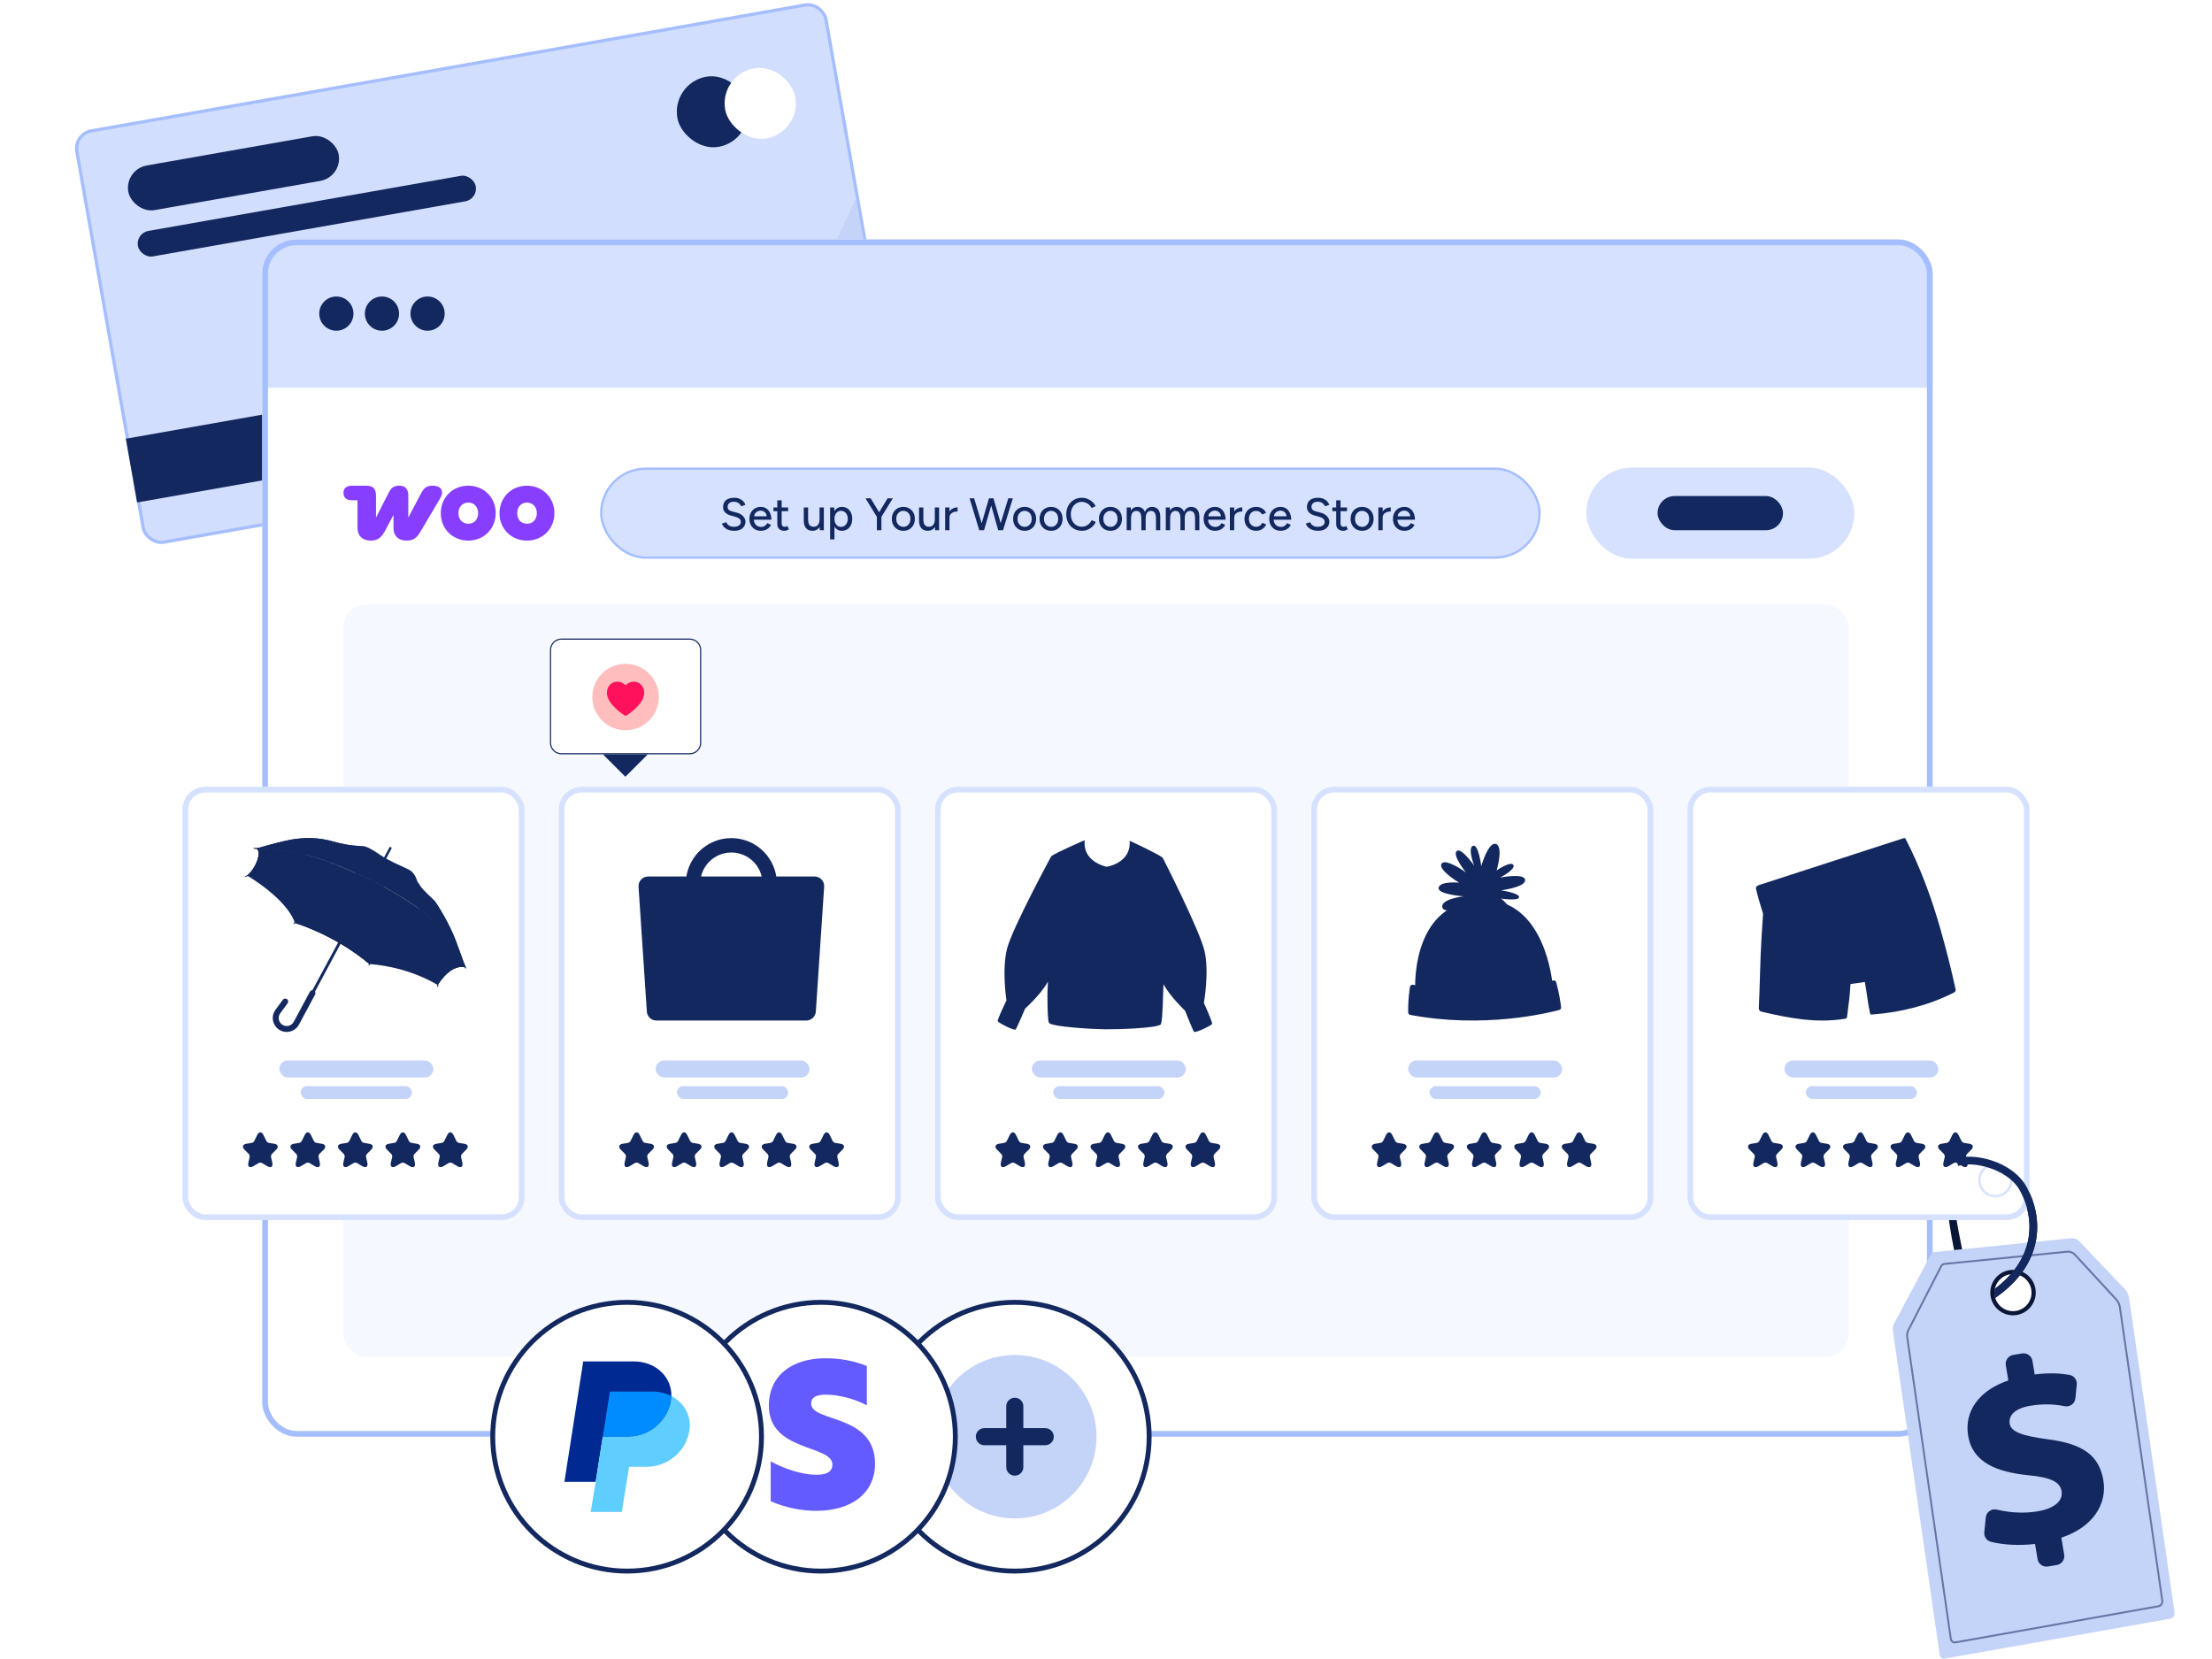 <svg width="388" height="291" viewBox="0 0 388 291" fill="none" xmlns="http://www.w3.org/2000/svg">
<rect x="12.938" y="23.504" width="133.432" height="73.246" rx="3.123" transform="rotate(-10 12.938 23.504)" fill="#D2DEFD" stroke="#A5BEFF" stroke-width="0.568"/>
<path d="M110.883 80.324C129.751 73.538 144.909 47.13 150.129 34.774L156.242 69.443C156.515 70.987 155.484 72.46 153.939 72.732L110.883 80.324Z" fill="#C4D3F8"/>
<rect x="117.73" y="14.539" width="12.492" height="12.492" rx="6.246" transform="rotate(-10 117.73 14.539)" fill="#13285E"/>
<rect x="126.117" y="13.062" width="12.492" height="12.492" rx="6.246" transform="rotate(-10 126.117 13.062)" fill="white"/>
<rect x="21.816" y="29.719" width="37.475" height="7.949" rx="3.975" transform="rotate(-10 21.816 29.719)" fill="#13285E"/>
<rect x="23.789" y="40.898" width="60.186" height="4.542" rx="2.271" transform="rotate(-10 23.789 40.898)" fill="#13285E"/>
<rect x="22.074" y="76.953" width="134" height="11.356" transform="rotate(-10 22.074 76.953)" fill="#13285E"/>
<g clip-path="url(#clip0_9964_29332)">
<rect x="46" y="42.008" width="293" height="210" rx="6" fill="white"/>
<rect x="46" y="42.008" width="293" height="26" fill="#D5E1FF"/>
<circle cx="59" cy="55.008" r="3" fill="#13285E"/>
<circle cx="67" cy="55.008" r="3" fill="#13285E"/>
<circle cx="75" cy="55.008" r="3" fill="#13285E"/>
<g clip-path="url(#clip1_9964_29332)">
<path fill-rule="evenodd" clip-rule="evenodd" d="M75.848 85.195C74.981 85.195 74.417 85.479 73.913 86.432L71.616 90.79V86.918C71.616 85.763 71.072 85.195 70.064 85.195C69.057 85.195 68.633 85.54 68.13 86.513L65.953 90.79V86.959C65.953 85.722 65.449 85.195 64.22 85.195H61.721C60.774 85.195 60.25 85.641 60.25 86.452C60.25 87.263 60.754 87.749 61.681 87.749H62.709V92.635C62.709 94.013 63.636 94.824 64.966 94.824C66.296 94.824 66.9 94.297 67.565 93.061L69.016 90.324V92.635C69.016 93.993 69.903 94.824 71.253 94.824C72.603 94.824 73.107 94.358 73.873 93.061L77.218 87.385C77.944 86.148 77.44 85.195 75.828 85.195C75.828 85.195 75.828 85.195 75.848 85.195Z" fill="#873EFF"/>
<path fill-rule="evenodd" clip-rule="evenodd" d="M82.137 85.195C79.396 85.195 77.32 87.243 77.32 90.02C77.32 92.797 79.416 94.824 82.137 94.824C84.857 94.824 86.933 92.777 86.953 90.02C86.953 87.243 84.857 85.195 82.137 85.195ZM82.137 91.865C81.109 91.865 80.404 91.094 80.404 90.02C80.404 88.945 81.109 88.155 82.137 88.155C83.165 88.155 83.87 88.945 83.87 90.02C83.87 91.094 83.185 91.865 82.137 91.865Z" fill="#873EFF"/>
<path fill-rule="evenodd" clip-rule="evenodd" d="M92.434 85.195C89.713 85.195 87.617 87.243 87.617 90.02C87.617 92.797 89.713 94.824 92.434 94.824C95.154 94.824 97.25 92.777 97.25 90.02C97.25 87.263 95.154 85.195 92.434 85.195ZM92.434 91.865C91.386 91.865 90.721 91.094 90.721 90.02C90.721 88.945 91.406 88.155 92.434 88.155C93.461 88.155 94.167 88.945 94.167 90.02C94.167 91.094 93.482 91.865 92.434 91.865Z" fill="#873EFF"/>
</g>
<rect x="105.45" y="82.208" width="164.6" height="15.6" rx="7.8" fill="#D5E1FF"/>
<rect x="105.45" y="82.208" width="164.6" height="15.6" rx="7.8" stroke="#A5BEFF" stroke-width="0.4"/>
<path d="M128.77 93.104C128.471 93.104 128.199 93.069 127.954 93C127.714 92.93 127.503 92.837 127.322 92.72C127.146 92.597 126.999 92.461 126.882 92.312C126.765 92.162 126.682 92.005 126.634 91.84L127.394 91.592C127.474 91.811 127.626 92 127.85 92.16C128.074 92.32 128.349 92.403 128.674 92.408C129.069 92.408 129.378 92.331 129.602 92.176C129.831 92.016 129.946 91.805 129.946 91.544C129.946 91.304 129.847 91.109 129.65 90.96C129.453 90.805 129.191 90.688 128.866 90.608L128.218 90.44C127.962 90.371 127.727 90.272 127.514 90.144C127.306 90.016 127.141 89.853 127.018 89.656C126.895 89.459 126.834 89.221 126.834 88.944C126.834 88.432 126.999 88.032 127.33 87.744C127.666 87.456 128.149 87.312 128.778 87.312C129.141 87.312 129.455 87.371 129.722 87.488C129.989 87.6 130.207 87.749 130.378 87.936C130.554 88.123 130.679 88.328 130.754 88.552L129.994 88.808C129.903 88.568 129.749 88.376 129.53 88.232C129.311 88.082 129.042 88.008 128.722 88.008C128.386 88.008 128.119 88.088 127.922 88.248C127.73 88.408 127.634 88.626 127.634 88.904C127.634 89.138 127.709 89.32 127.858 89.448C128.013 89.57 128.218 89.664 128.474 89.728L129.122 89.888C129.645 90.016 130.047 90.229 130.33 90.528C130.618 90.821 130.762 91.144 130.762 91.496C130.762 91.8 130.685 92.075 130.53 92.32C130.381 92.56 130.157 92.752 129.858 92.896C129.565 93.034 129.202 93.104 128.77 93.104ZM133.444 93.104C133.055 93.104 132.711 93.016 132.412 92.84C132.114 92.659 131.879 92.41 131.708 92.096C131.538 91.781 131.452 91.418 131.452 91.008C131.452 90.597 131.538 90.234 131.708 89.92C131.879 89.605 132.114 89.36 132.412 89.184C132.716 89.002 133.063 88.912 133.452 88.912C133.82 88.912 134.143 89.005 134.42 89.192C134.698 89.373 134.914 89.635 135.068 89.976C135.228 90.312 135.308 90.709 135.308 91.168H132.228C132.255 91.562 132.386 91.872 132.62 92.096C132.86 92.314 133.154 92.424 133.5 92.424C133.767 92.424 133.988 92.362 134.164 92.24C134.346 92.112 134.487 91.952 134.588 91.76L135.244 92.064C135.138 92.272 134.999 92.456 134.828 92.616C134.658 92.77 134.455 92.891 134.22 92.976C133.991 93.061 133.732 93.104 133.444 93.104ZM132.276 90.568H134.492C134.476 90.355 134.418 90.176 134.316 90.032C134.22 89.882 134.095 89.768 133.94 89.688C133.791 89.608 133.623 89.568 133.436 89.568C133.255 89.568 133.079 89.608 132.908 89.688C132.738 89.763 132.594 89.874 132.476 90.024C132.364 90.173 132.298 90.355 132.276 90.568ZM137.603 93.104C137.203 93.104 136.894 93.002 136.675 92.8C136.457 92.592 136.347 92.296 136.347 91.912V89.664H135.667V89.008H136.347V87.76H137.107V89.008H138.243V89.664H137.107V91.8C137.107 91.997 137.155 92.149 137.251 92.256C137.353 92.357 137.497 92.408 137.683 92.408C137.737 92.408 137.795 92.397 137.859 92.376C137.923 92.355 138.001 92.312 138.091 92.248L138.379 92.84C138.241 92.93 138.107 92.997 137.979 93.04C137.857 93.082 137.731 93.104 137.603 93.104ZM142.523 93.104C142.213 93.104 141.944 93.04 141.715 92.912C141.485 92.784 141.307 92.584 141.179 92.312C141.051 92.04 140.987 91.688 140.987 91.256V89.008H141.747V91.056C141.747 91.413 141.787 91.688 141.867 91.88C141.952 92.072 142.069 92.205 142.219 92.28C142.368 92.355 142.536 92.394 142.723 92.4C143.048 92.4 143.301 92.285 143.483 92.056C143.664 91.826 143.755 91.504 143.755 91.088V89.008H144.507V93.008H143.803L143.771 92.424C143.637 92.642 143.464 92.811 143.251 92.928C143.043 93.045 142.8 93.104 142.523 93.104ZM145.607 94.608V89.008H146.319L146.359 89.656C146.503 89.421 146.687 89.24 146.911 89.112C147.135 88.978 147.391 88.912 147.679 88.912C148.036 88.912 148.351 89 148.623 89.176C148.895 89.352 149.106 89.597 149.255 89.912C149.41 90.221 149.487 90.587 149.487 91.008C149.487 91.424 149.41 91.789 149.255 92.104C149.106 92.418 148.895 92.664 148.623 92.84C148.351 93.016 148.036 93.104 147.679 93.104C147.391 93.104 147.135 93.04 146.911 92.912C146.692 92.778 146.511 92.597 146.367 92.368V94.608H145.607ZM147.495 92.416C147.735 92.416 147.946 92.357 148.127 92.24C148.308 92.117 148.45 91.952 148.551 91.744C148.658 91.531 148.711 91.285 148.711 91.008C148.711 90.731 148.66 90.488 148.559 90.28C148.458 90.067 148.316 89.901 148.135 89.784C147.954 89.661 147.743 89.6 147.503 89.6C147.284 89.6 147.087 89.661 146.911 89.784C146.74 89.901 146.607 90.067 146.511 90.28C146.415 90.493 146.367 90.736 146.367 91.008C146.367 91.285 146.415 91.531 146.511 91.744C146.607 91.952 146.74 92.117 146.911 92.24C147.082 92.357 147.276 92.416 147.495 92.416ZM153.814 93.008V90.664L151.814 87.408H152.718L154.206 89.856L155.694 87.408H156.606L154.606 90.656V93.008H153.814ZM158.469 93.104C158.069 93.104 157.717 93.016 157.413 92.84C157.109 92.659 156.869 92.41 156.693 92.096C156.522 91.781 156.437 91.418 156.437 91.008C156.437 90.597 156.522 90.234 156.693 89.92C156.863 89.605 157.101 89.36 157.405 89.184C157.709 89.002 158.058 88.912 158.453 88.912C158.847 88.912 159.197 89.002 159.501 89.184C159.805 89.36 160.042 89.605 160.213 89.92C160.383 90.234 160.469 90.597 160.469 91.008C160.469 91.418 160.383 91.781 160.213 92.096C160.042 92.41 159.805 92.659 159.501 92.84C159.202 93.016 158.858 93.104 158.469 93.104ZM158.469 92.408C158.709 92.408 158.922 92.349 159.109 92.232C159.295 92.109 159.439 91.944 159.541 91.736C159.647 91.528 159.701 91.285 159.701 91.008C159.701 90.731 159.647 90.488 159.541 90.28C159.439 90.072 159.293 89.909 159.101 89.792C158.909 89.669 158.693 89.608 158.453 89.608C158.207 89.608 157.991 89.669 157.805 89.792C157.618 89.909 157.471 90.072 157.365 90.28C157.258 90.488 157.205 90.731 157.205 91.008C157.205 91.285 157.258 91.528 157.365 91.736C157.471 91.944 157.621 92.109 157.813 92.232C158.005 92.349 158.223 92.408 158.469 92.408ZM162.741 93.104C162.432 93.104 162.163 93.04 161.933 92.912C161.704 92.784 161.525 92.584 161.397 92.312C161.269 92.04 161.205 91.688 161.205 91.256V89.008H161.965V91.056C161.965 91.413 162.005 91.688 162.085 91.88C162.171 92.072 162.288 92.205 162.437 92.28C162.587 92.355 162.755 92.394 162.941 92.4C163.267 92.4 163.52 92.285 163.701 92.056C163.883 91.826 163.973 91.504 163.973 91.088V89.008H164.725V93.008H164.021L163.989 92.424C163.856 92.642 163.683 92.811 163.469 92.928C163.261 93.045 163.019 93.104 162.741 93.104ZM165.786 93.008V89.008H166.546V89.728C166.706 89.477 166.911 89.293 167.162 89.176C167.418 89.053 167.684 88.992 167.962 88.992V89.712C167.722 89.712 167.492 89.749 167.274 89.824C167.06 89.893 166.884 90.01 166.746 90.176C166.612 90.336 166.546 90.555 166.546 90.832V93.008H165.786ZM171.768 93.008L170.072 87.408H170.872L172.192 91.792L173.472 87.408H174.264L175.52 91.768L176.864 87.408H177.656L175.936 93.008H175.096L173.864 88.672L172.608 93.008H171.768ZM179.742 93.104C179.342 93.104 178.99 93.016 178.686 92.84C178.382 92.659 178.142 92.41 177.966 92.096C177.796 91.781 177.71 91.418 177.71 91.008C177.71 90.597 177.796 90.234 177.966 89.92C178.137 89.605 178.374 89.36 178.678 89.184C178.982 89.002 179.332 88.912 179.726 88.912C180.121 88.912 180.47 89.002 180.774 89.184C181.078 89.36 181.316 89.605 181.486 89.92C181.657 90.234 181.742 90.597 181.742 91.008C181.742 91.418 181.657 91.781 181.486 92.096C181.316 92.41 181.078 92.659 180.774 92.84C180.476 93.016 180.132 93.104 179.742 93.104ZM179.742 92.408C179.982 92.408 180.196 92.349 180.382 92.232C180.569 92.109 180.713 91.944 180.814 91.736C180.921 91.528 180.974 91.285 180.974 91.008C180.974 90.731 180.921 90.488 180.814 90.28C180.713 90.072 180.566 89.909 180.374 89.792C180.182 89.669 179.966 89.608 179.726 89.608C179.481 89.608 179.265 89.669 179.078 89.792C178.892 89.909 178.745 90.072 178.638 90.28C178.532 90.488 178.478 90.731 178.478 91.008C178.478 91.285 178.532 91.528 178.638 91.736C178.745 91.944 178.894 92.109 179.086 92.232C179.278 92.349 179.497 92.408 179.742 92.408ZM184.383 93.104C183.983 93.104 183.631 93.016 183.327 92.84C183.023 92.659 182.783 92.41 182.607 92.096C182.436 91.781 182.351 91.418 182.351 91.008C182.351 90.597 182.436 90.234 182.607 89.92C182.778 89.605 183.015 89.36 183.319 89.184C183.623 89.002 183.972 88.912 184.367 88.912C184.762 88.912 185.111 89.002 185.415 89.184C185.719 89.36 185.956 89.605 186.127 89.92C186.298 90.234 186.383 90.597 186.383 91.008C186.383 91.418 186.298 91.781 186.127 92.096C185.956 92.41 185.719 92.659 185.415 92.84C185.116 93.016 184.772 93.104 184.383 93.104ZM184.383 92.408C184.623 92.408 184.836 92.349 185.023 92.232C185.21 92.109 185.354 91.944 185.455 91.736C185.562 91.528 185.615 91.285 185.615 91.008C185.615 90.731 185.562 90.488 185.455 90.28C185.354 90.072 185.207 89.909 185.015 89.792C184.823 89.669 184.607 89.608 184.367 89.608C184.122 89.608 183.906 89.669 183.719 89.792C183.532 89.909 183.386 90.072 183.279 90.28C183.172 90.488 183.119 90.731 183.119 91.008C183.119 91.285 183.172 91.528 183.279 91.736C183.386 91.944 183.535 92.109 183.727 92.232C183.919 92.349 184.138 92.408 184.383 92.408ZM189.784 93.104C189.25 93.104 188.776 92.981 188.36 92.736C187.944 92.485 187.618 92.144 187.384 91.712C187.149 91.275 187.032 90.773 187.032 90.208C187.032 89.642 187.149 89.144 187.384 88.712C187.618 88.275 187.941 87.933 188.352 87.688C188.762 87.437 189.234 87.312 189.768 87.312C190.114 87.312 190.445 87.376 190.76 87.504C191.074 87.626 191.354 87.8 191.6 88.024C191.85 88.243 192.042 88.499 192.176 88.792L191.472 89.112C191.37 88.893 191.232 88.704 191.056 88.544C190.88 88.384 190.68 88.258 190.456 88.168C190.237 88.077 190.008 88.032 189.768 88.032C189.394 88.032 189.061 88.125 188.768 88.312C188.474 88.499 188.245 88.754 188.08 89.08C187.914 89.405 187.832 89.781 187.832 90.208C187.832 90.635 187.914 91.013 188.08 91.344C188.25 91.674 188.482 91.933 188.776 92.12C189.074 92.301 189.413 92.392 189.792 92.392C190.037 92.392 190.269 92.344 190.488 92.248C190.706 92.147 190.901 92.01 191.072 91.84C191.248 91.664 191.389 91.464 191.496 91.24L192.2 91.552C192.066 91.856 191.877 92.125 191.632 92.36C191.386 92.594 191.104 92.778 190.784 92.912C190.469 93.04 190.136 93.104 189.784 93.104ZM194.797 93.104C194.397 93.104 194.045 93.016 193.741 92.84C193.437 92.659 193.197 92.41 193.021 92.096C192.85 91.781 192.765 91.418 192.765 91.008C192.765 90.597 192.85 90.234 193.021 89.92C193.192 89.605 193.429 89.36 193.733 89.184C194.037 89.002 194.386 88.912 194.781 88.912C195.176 88.912 195.525 89.002 195.829 89.184C196.133 89.36 196.37 89.605 196.541 89.92C196.712 90.234 196.797 90.597 196.797 91.008C196.797 91.418 196.712 91.781 196.541 92.096C196.37 92.41 196.133 92.659 195.829 92.84C195.53 93.016 195.186 93.104 194.797 93.104ZM194.797 92.408C195.037 92.408 195.25 92.349 195.437 92.232C195.624 92.109 195.768 91.944 195.869 91.736C195.976 91.528 196.029 91.285 196.029 91.008C196.029 90.731 195.976 90.488 195.869 90.28C195.768 90.072 195.621 89.909 195.429 89.792C195.237 89.669 195.021 89.608 194.781 89.608C194.536 89.608 194.32 89.669 194.133 89.792C193.946 89.909 193.8 90.072 193.693 90.28C193.586 90.488 193.533 90.731 193.533 91.008C193.533 91.285 193.586 91.528 193.693 91.736C193.8 91.944 193.949 92.109 194.141 92.232C194.333 92.349 194.552 92.408 194.797 92.408ZM197.63 93.008V89.008H198.342L198.374 89.56C198.502 89.347 198.662 89.186 198.854 89.08C199.046 88.968 199.267 88.912 199.518 88.912C199.838 88.912 200.11 88.987 200.334 89.136C200.558 89.28 200.72 89.501 200.822 89.8C200.939 89.512 201.104 89.293 201.318 89.144C201.531 88.989 201.784 88.912 202.078 88.912C202.531 88.912 202.886 89.061 203.142 89.36C203.398 89.653 203.523 90.106 203.518 90.72V93.008H202.766V90.96C202.766 90.597 202.726 90.323 202.646 90.136C202.571 89.944 202.47 89.811 202.342 89.736C202.214 89.661 202.064 89.621 201.894 89.616C201.595 89.616 201.363 89.731 201.198 89.96C201.038 90.189 200.958 90.512 200.958 90.928V93.008H200.198V90.96C200.198 90.597 200.16 90.323 200.086 90.136C200.011 89.944 199.907 89.811 199.774 89.736C199.646 89.661 199.496 89.621 199.326 89.616C199.027 89.616 198.795 89.731 198.63 89.96C198.47 90.189 198.39 90.512 198.39 90.928V93.008H197.63ZM204.489 93.008V89.008H205.201L205.233 89.56C205.361 89.347 205.521 89.186 205.713 89.08C205.905 88.968 206.126 88.912 206.377 88.912C206.697 88.912 206.969 88.987 207.193 89.136C207.417 89.28 207.58 89.501 207.681 89.8C207.798 89.512 207.964 89.293 208.177 89.144C208.39 88.989 208.644 88.912 208.937 88.912C209.39 88.912 209.745 89.061 210.001 89.36C210.257 89.653 210.382 90.106 210.377 90.72V93.008H209.625V90.96C209.625 90.597 209.585 90.323 209.505 90.136C209.43 89.944 209.329 89.811 209.201 89.736C209.073 89.661 208.924 89.621 208.753 89.616C208.454 89.616 208.222 89.731 208.057 89.96C207.897 90.189 207.817 90.512 207.817 90.928V93.008H207.057V90.96C207.057 90.597 207.02 90.323 206.945 90.136C206.87 89.944 206.766 89.811 206.633 89.736C206.505 89.661 206.356 89.621 206.185 89.616C205.886 89.616 205.654 89.731 205.489 89.96C205.329 90.189 205.249 90.512 205.249 90.928V93.008H204.489ZM213.116 93.104C212.727 93.104 212.383 93.016 212.084 92.84C211.786 92.659 211.551 92.41 211.38 92.096C211.21 91.781 211.124 91.418 211.124 91.008C211.124 90.597 211.21 90.234 211.38 89.92C211.551 89.605 211.786 89.36 212.084 89.184C212.388 89.002 212.735 88.912 213.124 88.912C213.492 88.912 213.815 89.005 214.092 89.192C214.37 89.373 214.586 89.635 214.74 89.976C214.9 90.312 214.98 90.709 214.98 91.168H211.9C211.927 91.562 212.058 91.872 212.292 92.096C212.532 92.314 212.826 92.424 213.172 92.424C213.439 92.424 213.66 92.362 213.836 92.24C214.018 92.112 214.159 91.952 214.26 91.76L214.916 92.064C214.81 92.272 214.671 92.456 214.5 92.616C214.33 92.77 214.127 92.891 213.892 92.976C213.663 93.061 213.404 93.104 213.116 93.104ZM211.948 90.568H214.164C214.148 90.355 214.09 90.176 213.988 90.032C213.892 89.882 213.767 89.768 213.612 89.688C213.463 89.608 213.295 89.568 213.108 89.568C212.927 89.568 212.751 89.608 212.58 89.688C212.41 89.763 212.266 89.874 212.148 90.024C212.036 90.173 211.97 90.355 211.948 90.568ZM215.731 93.008V89.008H216.491V89.728C216.651 89.477 216.856 89.293 217.107 89.176C217.363 89.053 217.63 88.992 217.907 88.992V89.712C217.667 89.712 217.438 89.749 217.219 89.824C217.006 89.893 216.83 90.01 216.691 90.176C216.558 90.336 216.491 90.555 216.491 90.832V93.008H215.731ZM220.344 93.104C219.944 93.104 219.59 93.016 219.28 92.84C218.971 92.659 218.728 92.41 218.552 92.096C218.382 91.781 218.296 91.418 218.296 91.008C218.296 90.597 218.382 90.234 218.552 89.92C218.728 89.605 218.968 89.36 219.272 89.184C219.582 89.002 219.934 88.912 220.328 88.912C220.718 88.912 221.067 89.002 221.376 89.184C221.691 89.365 221.926 89.624 222.08 89.96L221.392 90.248C221.291 90.05 221.144 89.896 220.952 89.784C220.766 89.672 220.55 89.616 220.304 89.616C220.064 89.616 219.851 89.674 219.664 89.792C219.478 89.909 219.331 90.075 219.224 90.288C219.118 90.496 219.064 90.736 219.064 91.008C219.064 91.28 219.118 91.52 219.224 91.728C219.331 91.936 219.48 92.101 219.672 92.224C219.864 92.341 220.08 92.4 220.32 92.4C220.566 92.4 220.784 92.338 220.976 92.216C221.168 92.088 221.312 91.917 221.408 91.704L222.104 91.984C221.95 92.336 221.715 92.611 221.4 92.808C221.091 93.005 220.739 93.104 220.344 93.104ZM224.624 93.104C224.235 93.104 223.891 93.016 223.592 92.84C223.293 92.659 223.059 92.41 222.888 92.096C222.717 91.781 222.632 91.418 222.632 91.008C222.632 90.597 222.717 90.234 222.888 89.92C223.059 89.605 223.293 89.36 223.592 89.184C223.896 89.002 224.243 88.912 224.632 88.912C225 88.912 225.323 89.005 225.6 89.192C225.877 89.373 226.093 89.635 226.248 89.976C226.408 90.312 226.488 90.709 226.488 91.168H223.408C223.435 91.562 223.565 91.872 223.8 92.096C224.04 92.314 224.333 92.424 224.68 92.424C224.947 92.424 225.168 92.362 225.344 92.24C225.525 92.112 225.667 91.952 225.768 91.76L226.424 92.064C226.317 92.272 226.179 92.456 226.008 92.616C225.837 92.77 225.635 92.891 225.4 92.976C225.171 93.061 224.912 93.104 224.624 93.104ZM223.456 90.568H225.672C225.656 90.355 225.597 90.176 225.496 90.032C225.4 89.882 225.275 89.768 225.12 89.688C224.971 89.608 224.803 89.568 224.616 89.568C224.435 89.568 224.259 89.608 224.088 89.688C223.917 89.763 223.773 89.874 223.656 90.024C223.544 90.173 223.477 90.355 223.456 90.568ZM231.184 93.104C230.885 93.104 230.613 93.069 230.368 93C230.128 92.93 229.917 92.837 229.736 92.72C229.56 92.597 229.413 92.461 229.296 92.312C229.179 92.162 229.096 92.005 229.048 91.84L229.808 91.592C229.888 91.811 230.04 92 230.264 92.16C230.488 92.32 230.763 92.403 231.088 92.408C231.483 92.408 231.792 92.331 232.016 92.176C232.245 92.016 232.36 91.805 232.36 91.544C232.36 91.304 232.261 91.109 232.064 90.96C231.867 90.805 231.605 90.688 231.28 90.608L230.632 90.44C230.376 90.371 230.141 90.272 229.928 90.144C229.72 90.016 229.555 89.853 229.432 89.656C229.309 89.459 229.248 89.221 229.248 88.944C229.248 88.432 229.413 88.032 229.744 87.744C230.08 87.456 230.563 87.312 231.192 87.312C231.555 87.312 231.869 87.371 232.136 87.488C232.403 87.6 232.621 87.749 232.792 87.936C232.968 88.123 233.093 88.328 233.168 88.552L232.408 88.808C232.317 88.568 232.163 88.376 231.944 88.232C231.725 88.082 231.456 88.008 231.136 88.008C230.8 88.008 230.533 88.088 230.336 88.248C230.144 88.408 230.048 88.626 230.048 88.904C230.048 89.138 230.123 89.32 230.272 89.448C230.427 89.57 230.632 89.664 230.888 89.728L231.536 89.888C232.059 90.016 232.461 90.229 232.744 90.528C233.032 90.821 233.176 91.144 233.176 91.496C233.176 91.8 233.099 92.075 232.944 92.32C232.795 92.56 232.571 92.752 232.272 92.896C231.979 93.034 231.616 93.104 231.184 93.104ZM235.635 93.104C235.235 93.104 234.925 93.002 234.707 92.8C234.488 92.592 234.379 92.296 234.379 91.912V89.664H233.699V89.008H234.379V87.76H235.139V89.008H236.275V89.664H235.139V91.8C235.139 91.997 235.187 92.149 235.283 92.256C235.384 92.357 235.528 92.408 235.715 92.408C235.768 92.408 235.827 92.397 235.891 92.376C235.955 92.355 236.032 92.312 236.123 92.248L236.411 92.84C236.272 92.93 236.139 92.997 236.011 93.04C235.888 93.082 235.763 93.104 235.635 93.104ZM238.938 93.104C238.538 93.104 238.186 93.016 237.882 92.84C237.578 92.659 237.338 92.41 237.162 92.096C236.991 91.781 236.906 91.418 236.906 91.008C236.906 90.597 236.991 90.234 237.162 89.92C237.332 89.605 237.57 89.36 237.874 89.184C238.178 89.002 238.527 88.912 238.922 88.912C239.316 88.912 239.666 89.002 239.97 89.184C240.274 89.36 240.511 89.605 240.682 89.92C240.852 90.234 240.938 90.597 240.938 91.008C240.938 91.418 240.852 91.781 240.682 92.096C240.511 92.41 240.274 92.659 239.97 92.84C239.671 93.016 239.327 93.104 238.938 93.104ZM238.938 92.408C239.178 92.408 239.391 92.349 239.578 92.232C239.764 92.109 239.908 91.944 240.01 91.736C240.116 91.528 240.17 91.285 240.17 91.008C240.17 90.731 240.116 90.488 240.01 90.28C239.908 90.072 239.762 89.909 239.57 89.792C239.378 89.669 239.162 89.608 238.922 89.608C238.676 89.608 238.46 89.669 238.274 89.792C238.087 89.909 237.94 90.072 237.834 90.28C237.727 90.488 237.674 90.731 237.674 91.008C237.674 91.285 237.727 91.528 237.834 91.736C237.94 91.944 238.09 92.109 238.282 92.232C238.474 92.349 238.692 92.408 238.938 92.408ZM241.77 93.008V89.008H242.53V89.728C242.69 89.477 242.896 89.293 243.146 89.176C243.402 89.053 243.669 88.992 243.946 88.992V89.712C243.706 89.712 243.477 89.749 243.258 89.824C243.045 89.893 242.869 90.01 242.73 90.176C242.597 90.336 242.53 90.555 242.53 90.832V93.008H241.77ZM246.327 93.104C245.938 93.104 245.594 93.016 245.295 92.84C244.997 92.659 244.762 92.41 244.591 92.096C244.421 91.781 244.335 91.418 244.335 91.008C244.335 90.597 244.421 90.234 244.591 89.92C244.762 89.605 244.997 89.36 245.295 89.184C245.599 89.002 245.946 88.912 246.335 88.912C246.703 88.912 247.026 89.005 247.303 89.192C247.581 89.373 247.797 89.635 247.951 89.976C248.111 90.312 248.191 90.709 248.191 91.168H245.111C245.138 91.562 245.269 91.872 245.503 92.096C245.743 92.314 246.037 92.424 246.383 92.424C246.65 92.424 246.871 92.362 247.047 92.24C247.229 92.112 247.37 91.952 247.471 91.76L248.127 92.064C248.021 92.272 247.882 92.456 247.711 92.616C247.541 92.77 247.338 92.891 247.103 92.976C246.874 93.061 246.615 93.104 246.327 93.104ZM245.159 90.568H247.375C247.359 90.355 247.301 90.176 247.199 90.032C247.103 89.882 246.978 89.768 246.823 89.688C246.674 89.608 246.506 89.568 246.319 89.568C246.138 89.568 245.962 89.608 245.791 89.688C245.621 89.763 245.477 89.874 245.359 90.024C245.247 90.173 245.181 90.355 245.159 90.568Z" fill="#13285E"/>
<rect x="278.25" y="82.008" width="47" height="16" rx="8" fill="#D5E1FF"/>
<rect x="290.75" y="87.008" width="22" height="6" rx="3" fill="#13285E"/>
<rect x="60.25" y="106.008" width="264" height="132" rx="4" fill="#F5F8FF"/>
</g>
<rect x="46.5" y="42.508" width="292" height="209" rx="5.5" stroke="#A5BEFF"/>
<path d="M363.249 217.205L339.323 219.622C339.063 219.648 338.833 219.802 338.71 220.033L332.248 232.143C332.037 232.54 331.957 232.993 332.022 233.438L340.237 290.288C340.299 290.714 340.7 291.004 341.123 290.929L380.679 283.929C381.174 283.841 381.51 283.377 381.438 282.88L373.458 227.656C373.374 227.079 373.114 226.543 372.712 226.121L364.748 217.759C364.361 217.353 363.808 217.148 363.249 217.205Z" fill="#C4D3F8"/>
<g opacity="0.54">
<path d="M342.872 288.265C342.697 288.265 342.527 288.21 342.38 288.104C342.188 287.965 342.058 287.749 342.023 287.511L334.371 234.555C334.305 234.104 334.38 233.653 334.586 233.251L340.355 222.007C340.491 221.741 340.747 221.565 341.038 221.536L362.587 219.391C363.138 219.337 363.696 219.552 364.08 219.967L371.292 227.786C371.681 228.208 371.931 228.734 372.014 229.308L379.447 280.748C379.528 281.304 379.169 281.814 378.632 281.91L343.02 288.252C342.971 288.261 342.921 288.265 342.872 288.265ZM362.62 219.725L341.071 221.87C340.894 221.887 340.737 221.996 340.653 222.16L334.884 233.404C334.71 233.743 334.647 234.125 334.702 234.507L342.355 287.463C342.377 287.614 342.455 287.745 342.576 287.833C342.69 287.914 342.827 287.946 342.961 287.922L378.573 281.58C378.932 281.516 379.17 281.172 379.116 280.796L371.682 229.356C371.609 228.849 371.389 228.385 371.046 228.013L363.833 220.195C363.516 219.851 363.073 219.679 362.62 219.725Z" fill="#13285E"/>
</g>
<path d="M357.402 273.479L356.958 270.814C354.162 271.165 351.306 270.967 349.212 270.438C348.464 270.249 347.979 269.526 348.057 268.759L348.32 266.165C348.417 265.213 349.329 264.577 350.26 264.797C352.331 265.286 354.828 265.53 357.405 265.101C360.08 264.655 361.924 263.416 361.615 261.557C361.335 259.879 359.628 259.138 355.743 258.76C350.196 258.193 346.002 256.514 345.224 251.844C344.522 247.626 347.069 243.893 352.276 242.141L351.832 239.476C351.69 238.619 352.269 237.808 353.126 237.665L354.692 237.404C355.549 237.262 356.36 237.841 356.503 238.698L356.901 241.091C359.489 240.766 361.433 240.894 363.004 241.168C363.81 241.309 364.362 242.059 364.28 242.872L364.04 245.271C363.948 246.196 363.082 246.839 362.171 246.657C360.717 246.368 358.695 246.152 356.183 246.57C353.009 247.099 352.321 248.565 352.517 249.744C352.759 251.195 354.829 251.875 359.167 252.457C365.357 253.244 368.213 255.285 368.945 259.683C369.618 263.719 367.229 267.845 361.576 269.719L362.073 272.701C362.216 273.558 361.636 274.369 360.779 274.512L359.213 274.772C358.356 274.915 357.545 274.336 357.402 273.479Z" fill="#13285E"/>
<path d="M353.098 230.712C355.299 230.712 357.083 228.928 357.083 226.727C357.083 224.526 355.299 222.742 353.098 222.742C350.897 222.742 349.113 224.526 349.113 226.727C349.113 228.928 350.897 230.712 353.098 230.712Z" fill="#0A1636"/>
<path d="M355.395 229.033C356.664 227.763 356.664 225.705 355.395 224.436C354.125 223.167 352.067 223.167 350.798 224.436C349.529 225.705 349.529 227.763 350.798 229.033C352.067 230.302 354.125 230.302 355.395 229.033Z" fill="white"/>
<path d="M349.983 227.659C349.83 227.151 349.809 226.616 349.919 226.055L350.132 225.891C357.167 220.485 356.901 213.534 354.306 208.83C352.17 204.958 347.418 204.359 344.965 205.263C341.93 206.381 342.407 210.523 344.169 219.132L342.764 219.274L342.777 219.341C340.128 206.396 342.288 204.821 344.501 204.005C347.612 202.859 352.992 203.671 355.48 208.183C358.343 213.374 358.657 221.031 350.949 226.954L349.983 227.659Z" fill="#0A1636"/>
<g filter="url(#filter0_d_9964_29332)">
<rect x="28" y="134.008" width="60" height="76" rx="4" fill="white"/>
<rect x="28.5" y="134.508" width="59" height="75" rx="3.5" stroke="#D5E1FF"/>
<path d="M70.571 156.229C63.732 150.784 53.683 147.218 53.683 147.218C48.497 144.916 40.944 144.852 40.944 144.852C40.944 144.852 41.754 145.046 41.171 146.829C40.587 148.612 39.355 149.584 39.355 149.584C39.355 149.584 46.292 153.604 47.719 157.882C47.719 157.882 54.656 159.892 60.814 165.111C60.814 165.111 67.006 165.338 72.776 168.774C72.776 168.774 74.98 164.949 77.67 165.695C74.364 160.022 70.571 156.229 70.571 156.229Z" fill="#13285E"/>
<path d="M49.11 145.79C44.937 144.886 40.944 144.852 40.944 144.852C40.944 144.852 41.754 145.046 41.171 146.829C40.587 148.612 39.355 149.584 39.355 149.584L44.971 147.258L49.11 145.79Z" fill="#13285E"/>
<path opacity="0.24" d="M49.11 145.79C44.937 144.886 40.944 144.852 40.944 144.852C40.944 144.852 41.754 145.046 41.171 146.829C40.587 148.612 39.355 149.584 39.355 149.584L44.971 147.258L49.11 145.79Z" fill="#13285E"/>
<path d="M49.11 145.79C44.937 144.886 40.944 144.852 40.944 144.852C40.944 144.852 41.754 145.046 41.171 146.829C40.587 148.612 39.355 149.584 39.355 149.584L44.971 147.258L49.11 145.79Z" fill="#13285E"/>
<path d="M61.807 162.912C62.124 162.224 63.343 155.498 63.427 154.419C63.49 153.614 63.345 152.2 63.267 151.535C61.519 150.598 59.834 149.793 58.376 149.141C57.12 149.943 53.348 152.339 53.348 152.339L47.793 157.907C48.537 158.134 55.017 160.201 60.812 165.109C61.067 164.601 61.564 163.437 61.807 162.912Z" fill="#13285E"/>
<path opacity="0.24" d="M61.807 162.912C62.124 162.224 63.343 155.498 63.427 154.419C63.49 153.614 63.345 152.2 63.267 151.535C61.519 150.598 59.834 149.793 58.376 149.141C57.12 149.943 53.348 152.339 53.348 152.339L47.793 157.907C48.537 158.134 55.017 160.201 60.812 165.109C61.067 164.601 61.564 163.437 61.807 162.912Z" fill="#13285E"/>
<path d="M61.807 162.912C62.124 162.224 63.343 155.498 63.427 154.419C63.49 153.614 63.345 152.2 63.267 151.535C61.519 150.598 59.834 149.793 58.376 149.141C57.12 149.943 53.348 152.339 53.348 152.339L47.793 157.907C48.537 158.134 55.017 160.201 60.812 165.109C61.067 164.601 61.564 163.437 61.807 162.912Z" fill="#13285E"/>
<path d="M77.674 165.69C74.367 160.018 70.575 156.225 70.575 156.225C70.249 155.966 69.917 155.711 69.578 155.461C69.988 156.436 70.879 158.599 71.543 160.536C72.329 162.827 72.767 166.475 72.835 168.678C73.192 168.1 75.233 165.014 77.674 165.69Z" fill="#13285E"/>
<path opacity="0.24" d="M77.674 165.69C74.367 160.018 70.575 156.225 70.575 156.225C70.249 155.966 69.917 155.711 69.578 155.461C69.988 156.436 70.879 158.599 71.543 160.536C72.329 162.827 72.767 166.475 72.835 168.678C73.192 168.1 75.233 165.014 77.674 165.69Z" fill="#13285E"/>
<path d="M77.674 165.69C74.367 160.018 70.575 156.225 70.575 156.225C70.249 155.966 69.917 155.711 69.578 155.461C69.988 156.436 70.879 158.599 71.543 160.536C72.329 162.827 72.767 166.475 72.835 168.678C73.192 168.1 75.233 165.014 77.674 165.69Z" fill="#13285E"/>
<path d="M72.784 169.109C72.737 169.109 72.698 169.071 72.697 169.024L72.693 168.776C72.941 162.424 69.489 155.484 69.454 155.414C69.433 155.372 69.45 155.32 69.493 155.298C69.536 155.277 69.588 155.294 69.609 155.337C69.644 155.406 73.115 162.385 72.866 168.778L72.87 169.021C72.871 169.069 72.833 169.108 72.785 169.109C72.785 169.109 72.784 169.109 72.784 169.109Z" fill="#13285E"/>
<path d="M60.723 165.368C60.71 165.368 60.696 165.365 60.683 165.359C60.641 165.337 60.624 165.284 60.646 165.242C60.653 165.229 61.34 163.903 61.717 162.871C62.113 161.788 63.225 155.994 63.278 154.471C63.332 152.905 63.148 151.277 63.147 151.26C63.141 151.213 63.175 151.17 63.222 151.165C63.27 151.159 63.313 151.193 63.318 151.241C63.32 151.257 63.506 152.898 63.451 154.477C63.398 156.009 62.278 161.841 61.88 162.93C61.498 163.973 60.807 165.308 60.8 165.322C60.785 165.351 60.754 165.368 60.723 165.368Z" fill="#13285E"/>
<path d="M47.563 158.092C47.541 158.092 47.519 158.084 47.502 158.067C47.468 158.033 47.468 157.978 47.502 157.944C47.702 157.744 52.407 153.042 53.349 152.329C54.288 151.619 56.089 150.428 56.107 150.416L58.709 148.918C58.751 148.894 58.803 148.908 58.827 148.95C58.851 148.991 58.837 149.044 58.795 149.068L56.198 150.563C56.184 150.573 54.387 151.76 53.453 152.467C52.521 153.172 47.673 158.018 47.624 158.067C47.607 158.084 47.585 158.092 47.563 158.092Z" fill="#13285E"/>
<path d="M39.087 149.826C39.054 149.826 39.023 149.807 39.008 149.776C38.988 149.733 39.007 149.681 39.05 149.661C39.113 149.631 45.454 146.675 49.537 145.636C49.583 145.624 49.631 145.652 49.643 145.698C49.654 145.744 49.626 145.791 49.58 145.803C45.513 146.839 39.187 149.788 39.123 149.818C39.111 149.823 39.099 149.826 39.087 149.826Z" fill="#13285E"/>
<path d="M51.043 170.329L50.586 170.083L64.296 144.672C64.35 144.571 64.476 144.533 64.577 144.587C64.678 144.642 64.716 144.767 64.662 144.869L51.043 170.329Z" fill="#13285E"/>
<path d="M46.284 177.01C45.868 177.01 45.456 176.902 45.084 176.69C44.477 176.346 44.047 175.758 43.901 175.077C43.756 174.395 43.91 173.682 44.323 173.121L45.613 171.368C45.783 171.137 46.108 171.088 46.339 171.258C46.569 171.428 46.619 171.753 46.449 171.984L45.159 173.736C44.921 174.059 44.833 174.469 44.916 174.86C45 175.252 45.248 175.59 45.596 175.788C45.927 175.976 46.311 176.021 46.677 175.916C47.043 175.81 47.344 175.567 47.524 175.232L50.355 169.961C50.491 169.708 50.806 169.614 51.058 169.749C51.311 169.885 51.406 170.2 51.27 170.452L48.438 175.723C48.125 176.307 47.601 176.73 46.965 176.913C46.74 176.978 46.511 177.01 46.284 177.01Z" fill="#13285E"/>
<path d="M53.508 147.518C53.487 147.518 53.466 147.511 53.449 147.495C53.414 147.462 53.413 147.407 53.446 147.372L53.915 146.878C53.948 146.844 54.003 146.842 54.037 146.875C54.072 146.908 54.073 146.963 54.04 146.998L53.571 147.492C53.554 147.509 53.531 147.518 53.508 147.518Z" fill="#13285E"/>
<path d="M41.321 144.9H40.555C40.508 144.9 40.469 144.861 40.469 144.813C40.469 144.765 40.508 144.727 40.555 144.727H41.321C41.369 144.727 41.407 144.765 41.407 144.813C41.407 144.861 41.369 144.9 41.321 144.9Z" fill="#13285E"/>
<path d="M70.45 156.611C70.439 156.611 70.427 156.608 70.416 156.604C70.372 156.585 70.352 156.535 70.37 156.491L70.494 156.194C70.513 156.15 70.564 156.129 70.607 156.147C70.651 156.166 70.672 156.216 70.654 156.26L70.53 156.557C70.516 156.591 70.484 156.611 70.45 156.611Z" fill="#13285E"/>
<path d="M77.672 165.897C77.638 165.897 77.605 165.877 77.591 165.842L77.369 165.274C77.352 165.23 77.374 165.18 77.418 165.162C77.463 165.145 77.513 165.167 77.53 165.211L77.753 165.779C77.77 165.824 77.748 165.874 77.704 165.891C77.693 165.896 77.683 165.897 77.672 165.897Z" fill="#13285E"/>
<path d="M40.945 144.851C40.945 144.851 48.498 144.916 53.685 147.217C53.685 147.217 63.733 150.783 70.573 156.228C70.573 156.228 74.366 160.021 77.672 165.694C77.672 165.694 77.153 164.268 75.986 161.091C74.819 157.914 72.518 154.348 72.259 154.057C71.999 153.765 70.184 152.177 69.698 151.399C69.212 150.621 69.212 150.621 69.212 150.621C69.212 150.621 68.855 149.292 68.045 148.741C67.234 148.189 64.544 147.249 62.534 145.856C60.524 144.462 59.876 144.397 59.39 144.397C58.904 144.397 57.153 144.364 54.625 143.651C52.096 142.938 50.151 142.906 48.012 143.133C45.873 143.36 40.945 144.851 40.945 144.851Z" fill="#13285E"/>
<path d="M54.625 143.651C52.096 142.938 50.151 142.906 48.012 143.133C45.873 143.36 40.945 144.851 40.945 144.851C40.945 144.851 48.498 144.916 53.685 147.217C53.685 147.217 56.16 144.884 59.39 144.397C58.904 144.397 57.153 144.364 54.625 143.651Z" fill="#13285E"/>
<path d="M70.572 156.225C70.572 156.225 74.365 160.018 77.671 165.69C77.671 165.69 77.153 164.264 75.986 161.087C74.819 157.911 72.517 154.345 72.258 154.053C71.999 153.761 70.183 152.173 69.697 151.395C69.211 150.617 69.211 150.617 69.211 150.617C69.211 150.617 70.577 153.456 70.725 154.714C70.873 155.972 70.572 156.225 70.572 156.225Z" fill="#13285E"/>
<path d="M61.244 151.961L69.812 155.832L69.847 155.753L61.288 151.886C61.291 151.871 61.292 151.856 61.291 151.84L65.079 152.537C65.004 152.494 64.928 152.451 64.853 152.408L61.267 151.748C61.245 151.7 61.21 151.651 61.163 151.604L62.492 151.119C62.457 151.101 62.422 151.083 62.387 151.065L61.088 151.539C61.03 151.494 60.962 151.452 60.886 151.416C60.758 151.358 60.63 151.328 60.523 151.326L58.947 149.392C58.888 149.365 58.829 149.339 58.77 149.312L60.418 151.334C60.39 151.339 60.365 151.347 60.343 151.357L54.916 147.679C54.786 147.629 54.666 147.582 54.555 147.539L60.271 151.413C60.264 151.422 60.258 151.431 60.253 151.441C60.243 151.463 60.239 151.486 60.24 151.511L56.175 150.407L56.152 150.491L60.263 151.607C60.279 151.643 60.304 151.679 60.335 151.715L59.924 152.433C59.82 152.614 59.881 152.845 60.06 152.951C60.244 153.061 60.481 152.998 60.587 152.812L61.03 152.033L63.362 154.471L63.425 154.412L61.134 152.017C61.179 152.005 61.217 151.987 61.244 151.961Z" fill="#13285E"/>
<rect x="45" y="182.008" width="27" height="3" rx="1.5" fill="#C4D3F8"/>
<rect x="48.75" y="186.508" width="19.5" height="2.25" rx="1.125" fill="#C4D3F8"/>
<path d="M42.193 195.058L42.73 196.143C42.804 196.294 42.999 196.439 43.164 196.466L44.139 196.629C44.762 196.734 44.909 197.19 44.46 197.64L43.702 198.404C43.574 198.533 43.504 198.783 43.543 198.961L43.76 199.907C43.931 200.656 43.537 200.945 42.88 200.554L41.967 200.009C41.802 199.91 41.53 199.91 41.362 200.009L40.448 200.554C39.794 200.945 39.397 200.653 39.568 199.907L39.785 198.961C39.825 198.783 39.755 198.533 39.626 198.404L38.869 197.64C38.423 197.19 38.566 196.734 39.19 196.629L40.164 196.466C40.326 196.439 40.522 196.294 40.595 196.143L41.133 195.058C41.426 194.47 41.903 194.47 42.193 195.058Z" fill="#13285E"/>
<path d="M50.525 195.058L51.063 196.143C51.136 196.294 51.331 196.439 51.496 196.466L52.471 196.629C53.094 196.734 53.241 197.19 52.792 197.64L52.034 198.404C51.906 198.533 51.836 198.783 51.875 198.961L52.092 199.907C52.263 200.656 51.869 200.945 51.212 200.554L50.299 200.009C50.134 199.91 49.862 199.91 49.694 200.009L48.78 200.554C48.127 200.945 47.729 200.653 47.9 199.907L48.117 198.961C48.157 198.783 48.087 198.533 47.959 198.404L47.201 197.64C46.755 197.19 46.898 196.734 47.522 196.629L48.496 196.466C48.658 196.439 48.854 196.294 48.927 196.143L49.465 195.058C49.758 194.47 50.235 194.47 50.525 195.058Z" fill="#13285E"/>
<path d="M58.861 195.058L59.398 196.143C59.472 196.294 59.667 196.439 59.832 196.466L60.807 196.629C61.43 196.734 61.577 197.19 61.128 197.64L60.37 198.404C60.242 198.533 60.172 198.783 60.211 198.961L60.428 199.907C60.599 200.656 60.205 200.945 59.548 200.554L58.635 200.009C58.47 199.91 58.198 199.91 58.03 200.009L57.116 200.554C56.462 200.945 56.065 200.653 56.236 199.907L56.453 198.961C56.493 198.783 56.423 198.533 56.294 198.404L55.537 197.64C55.091 197.19 55.234 196.734 55.858 196.629L56.832 196.466C56.994 196.439 57.19 196.294 57.263 196.143L57.801 195.058C58.094 194.47 58.571 194.47 58.861 195.058Z" fill="#13285E"/>
<path d="M67.193 195.058L67.731 196.143C67.804 196.294 67.999 196.439 68.164 196.466L69.139 196.629C69.762 196.734 69.909 197.19 69.46 197.64L68.702 198.404C68.574 198.533 68.504 198.783 68.543 198.961L68.76 199.907C68.931 200.656 68.537 200.945 67.88 200.554L66.967 200.009C66.802 199.91 66.53 199.91 66.362 200.009L65.448 200.554C64.794 200.945 64.397 200.653 64.568 199.907L64.785 198.961C64.825 198.783 64.755 198.533 64.626 198.404L63.869 197.64C63.423 197.19 63.566 196.734 64.189 196.629L65.164 196.466C65.326 196.439 65.522 196.294 65.595 196.143L66.133 195.058C66.426 194.47 66.903 194.47 67.193 195.058Z" fill="#13285E"/>
<path d="M75.525 195.058L76.063 196.143C76.136 196.294 76.331 196.439 76.496 196.466L77.471 196.629C78.094 196.734 78.241 197.19 77.792 197.64L77.034 198.404C76.906 198.533 76.836 198.783 76.875 198.961L77.092 199.907C77.263 200.656 76.869 200.945 76.212 200.554L75.299 200.009C75.134 199.91 74.862 199.91 74.694 200.009L73.78 200.554C73.126 200.945 72.729 200.653 72.9 199.907L73.117 198.961C73.157 198.783 73.087 198.533 72.959 198.404L72.201 197.64C71.755 197.19 71.898 196.734 72.522 196.629L73.496 196.466C73.658 196.439 73.854 196.294 73.927 196.143L74.465 195.058C74.758 194.47 75.235 194.47 75.525 195.058Z" fill="#13285E"/>
</g>
<g filter="url(#filter1_d_9964_29332)">
<rect x="94" y="134.008" width="60" height="76" rx="4" fill="white"/>
<rect x="94.5" y="134.508" width="59" height="75" rx="3.5" stroke="#D5E1FF"/>
<path d="M108.004 151.541C107.939 150.569 108.709 149.745 109.682 149.745H138.884C139.857 149.745 140.626 150.569 140.562 151.541L139.104 173.436C139.045 174.32 138.311 175.008 137.426 175.008H111.14C110.254 175.008 109.52 174.32 109.461 173.436L108.004 151.541Z" fill="#13285E"/>
<path d="M129.749 151.85V151.008C129.749 147.985 127.302 145.534 124.283 145.534C121.264 145.534 118.817 147.985 118.817 151.008V151.85C118.817 154.873 121.264 157.324 124.283 157.324V159.85C119.871 159.85 116.294 156.268 116.294 151.85V151.008C116.294 146.59 119.871 143.008 124.283 143.008C128.695 143.008 132.272 146.59 132.272 151.008V151.85L132.261 152.262C132.047 156.489 128.557 159.85 124.283 159.85V157.324C127.302 157.324 129.749 154.873 129.749 151.85Z" fill="#13285E"/>
<rect x="111" y="182.008" width="27" height="3" rx="1.5" fill="#C4D3F8"/>
<rect x="114.75" y="186.508" width="19.5" height="2.25" rx="1.125" fill="#C4D3F8"/>
<path d="M108.193 195.058L108.731 196.143C108.804 196.294 108.999 196.439 109.164 196.466L110.139 196.629C110.762 196.734 110.909 197.19 110.46 197.64L109.702 198.404C109.574 198.533 109.504 198.783 109.543 198.961L109.76 199.907C109.931 200.656 109.537 200.945 108.88 200.554L107.967 200.009C107.802 199.91 107.53 199.91 107.362 200.009L106.448 200.554C105.794 200.945 105.397 200.653 105.568 199.907L105.785 198.961C105.825 198.783 105.755 198.533 105.626 198.404L104.869 197.64C104.423 197.19 104.566 196.734 105.19 196.629L106.164 196.466C106.326 196.439 106.522 196.294 106.595 196.143L107.133 195.058C107.426 194.47 107.903 194.47 108.193 195.058Z" fill="#13285E"/>
<path d="M116.525 195.058L117.063 196.143C117.136 196.294 117.331 196.439 117.496 196.466L118.471 196.629C119.094 196.734 119.241 197.19 118.792 197.64L118.034 198.404C117.906 198.533 117.836 198.783 117.875 198.961L118.092 199.907C118.263 200.656 117.869 200.945 117.212 200.554L116.299 200.009C116.134 199.91 115.862 199.91 115.694 200.009L114.78 200.554C114.127 200.945 113.729 200.653 113.9 199.907L114.117 198.961C114.157 198.783 114.087 198.533 113.958 198.404L113.201 197.64C112.755 197.19 112.898 196.734 113.522 196.629L114.496 196.466C114.658 196.439 114.854 196.294 114.927 196.143L115.465 195.058C115.758 194.47 116.235 194.47 116.525 195.058Z" fill="#13285E"/>
<path d="M124.861 195.058L125.398 196.143C125.472 196.294 125.667 196.439 125.832 196.466L126.807 196.629C127.43 196.734 127.577 197.19 127.128 197.64L126.37 198.404C126.242 198.533 126.171 198.783 126.211 198.961L126.428 199.907C126.599 200.656 126.205 200.945 125.548 200.554L124.635 200.009C124.47 199.91 124.198 199.91 124.03 200.009L123.116 200.554C122.462 200.945 122.065 200.653 122.236 199.907L122.453 198.961C122.493 198.783 122.423 198.533 122.294 198.404L121.537 197.64C121.091 197.19 121.234 196.734 121.858 196.629L122.832 196.466C122.994 196.439 123.19 196.294 123.263 196.143L123.801 195.058C124.094 194.47 124.571 194.47 124.861 195.058Z" fill="#13285E"/>
<path d="M133.193 195.058L133.731 196.143C133.804 196.294 133.999 196.439 134.164 196.466L135.139 196.629C135.762 196.734 135.909 197.19 135.46 197.64L134.702 198.404C134.574 198.533 134.504 198.783 134.543 198.961L134.76 199.907C134.931 200.656 134.537 200.945 133.88 200.554L132.967 200.009C132.802 199.91 132.53 199.91 132.362 200.009L131.448 200.554C130.794 200.945 130.397 200.653 130.568 199.907L130.785 198.961C130.825 198.783 130.755 198.533 130.626 198.404L129.869 197.64C129.423 197.19 129.566 196.734 130.19 196.629L131.164 196.466C131.326 196.439 131.522 196.294 131.595 196.143L132.133 195.058C132.426 194.47 132.903 194.47 133.193 195.058Z" fill="#13285E"/>
<path d="M141.525 195.058L142.063 196.143C142.136 196.294 142.331 196.439 142.496 196.466L143.471 196.629C144.094 196.734 144.241 197.19 143.792 197.64L143.034 198.404C142.906 198.533 142.836 198.783 142.875 198.961L143.092 199.907C143.263 200.656 142.869 200.945 142.212 200.554L141.299 200.009C141.134 199.91 140.862 199.91 140.694 200.009L139.78 200.554C139.127 200.945 138.729 200.653 138.9 199.907L139.117 198.961C139.157 198.783 139.087 198.533 138.958 198.404L138.201 197.64C137.755 197.19 137.898 196.734 138.522 196.629L139.496 196.466C139.658 196.439 139.854 196.294 139.927 196.143L140.465 195.058C140.758 194.47 141.235 194.47 141.525 195.058Z" fill="#13285E"/>
</g>
<g filter="url(#filter2_d_9964_29332)">
<rect x="160" y="134.008" width="60" height="76" rx="4" fill="white"/>
<rect x="160.5" y="134.508" width="59" height="75" rx="3.5" stroke="#D5E1FF"/>
<path d="M199.95 146.459C199.32 145.858 194.147 143.476 194.147 143.476C194.24 144.728 193.868 145.645 193.316 146.313C193.22 146.43 193.118 146.538 193.013 146.64C191.921 147.694 190.409 147.99 190.149 148.034C189.89 147.983 188.386 147.648 187.321 146.568C187.217 146.463 187.118 146.351 187.024 146.231C186.49 145.549 186.141 144.623 186.265 143.375C186.265 143.375 181.035 145.624 180.39 146.208C180.39 146.208 173.598 158.726 172.65 162.377C171.702 166.027 172.537 171.478 172.537 171.478C172.537 171.478 170.902 174.851 171.005 175.122C171.107 175.392 173.956 176.883 174.172 176.563C174.389 176.242 175.81 172.921 175.81 172.921C175.81 172.921 178.492 170.513 179.709 168.366L179.738 168.315C179.766 168.265 179.793 168.216 179.818 168.167C179.808 168.396 179.799 168.624 179.79 168.853C179.77 169.319 179.751 169.787 179.728 170.253C179.728 170.365 179.728 170.474 179.728 170.583C179.734 173.358 179.816 175.274 180.026 175.452C180.856 176.154 187.736 176.513 189.753 176.546L189.794 176.547L189.797 176.547L189.797 176.547C189.81 176.547 189.823 176.547 189.834 176.547C191.851 176.566 198.739 176.383 199.586 175.703C199.809 175.524 199.94 173.467 200.013 170.52C200.033 169.925 200.055 169.716 200.068 169.121C200.071 168.956 200.075 168.791 200.079 168.626C201.242 170.804 203.864 173.28 203.864 173.28C203.864 173.28 205.202 176.637 205.411 176.963C205.619 177.288 208.503 175.871 208.613 175.603C208.723 175.335 207.172 171.922 207.172 171.922C207.172 171.922 208.142 166.494 207.285 162.82C206.429 159.146 199.95 146.459 199.95 146.459Z" fill="#13285E"/>
<rect x="177" y="182.008" width="27" height="3" rx="1.5" fill="#C4D3F8"/>
<rect x="180.75" y="186.508" width="19.5" height="2.25" rx="1.125" fill="#C4D3F8"/>
<path d="M174.193 195.058L174.731 196.143C174.804 196.294 174.999 196.439 175.164 196.466L176.139 196.629C176.762 196.734 176.909 197.19 176.46 197.64L175.702 198.404C175.574 198.533 175.504 198.783 175.543 198.961L175.76 199.907C175.931 200.656 175.537 200.945 174.88 200.554L173.967 200.009C173.802 199.91 173.53 199.91 173.362 200.009L172.448 200.554C171.794 200.945 171.397 200.653 171.568 199.907L171.785 198.961C171.825 198.783 171.755 198.533 171.626 198.404L170.869 197.64C170.423 197.19 170.566 196.734 171.19 196.629L172.164 196.466C172.326 196.439 172.522 196.294 172.595 196.143L173.133 195.058C173.426 194.47 173.903 194.47 174.193 195.058Z" fill="#13285E"/>
<path d="M182.525 195.058L183.063 196.143C183.136 196.294 183.331 196.439 183.496 196.466L184.471 196.629C185.094 196.734 185.241 197.19 184.792 197.64L184.034 198.404C183.906 198.533 183.836 198.783 183.875 198.961L184.092 199.907C184.263 200.656 183.869 200.945 183.212 200.554L182.299 200.009C182.134 199.91 181.862 199.91 181.694 200.009L180.78 200.554C180.127 200.945 179.729 200.653 179.9 199.907L180.117 198.961C180.157 198.783 180.087 198.533 179.958 198.404L179.201 197.64C178.755 197.19 178.898 196.734 179.522 196.629L180.496 196.466C180.658 196.439 180.854 196.294 180.927 196.143L181.465 195.058C181.758 194.47 182.235 194.47 182.525 195.058Z" fill="#13285E"/>
<path d="M190.861 195.058L191.398 196.143C191.472 196.294 191.667 196.439 191.832 196.466L192.807 196.629C193.43 196.734 193.577 197.19 193.128 197.64L192.37 198.404C192.242 198.533 192.171 198.783 192.211 198.961L192.428 199.907C192.599 200.656 192.205 200.945 191.548 200.554L190.635 200.009C190.47 199.91 190.198 199.91 190.03 200.009L189.116 200.554C188.462 200.945 188.065 200.653 188.236 199.907L188.453 198.961C188.493 198.783 188.423 198.533 188.294 198.404L187.537 197.64C187.091 197.19 187.234 196.734 187.858 196.629L188.832 196.466C188.994 196.439 189.19 196.294 189.263 196.143L189.801 195.058C190.094 194.47 190.571 194.47 190.861 195.058Z" fill="#13285E"/>
<path d="M199.193 195.058L199.731 196.143C199.804 196.294 199.999 196.439 200.164 196.466L201.139 196.629C201.762 196.734 201.909 197.19 201.46 197.64L200.702 198.404C200.574 198.533 200.504 198.783 200.543 198.961L200.76 199.907C200.931 200.656 200.537 200.945 199.88 200.554L198.967 200.009C198.802 199.91 198.53 199.91 198.362 200.009L197.448 200.554C196.794 200.945 196.397 200.653 196.568 199.907L196.785 198.961C196.825 198.783 196.755 198.533 196.626 198.404L195.869 197.64C195.423 197.19 195.566 196.734 196.19 196.629L197.164 196.466C197.326 196.439 197.522 196.294 197.595 196.143L198.133 195.058C198.426 194.47 198.903 194.47 199.193 195.058Z" fill="#13285E"/>
<path d="M207.525 195.058L208.063 196.143C208.136 196.294 208.331 196.439 208.496 196.466L209.471 196.629C210.094 196.734 210.241 197.19 209.792 197.64L209.034 198.404C208.906 198.533 208.836 198.783 208.875 198.961L209.092 199.907C209.263 200.656 208.869 200.945 208.212 200.554L207.299 200.009C207.134 199.91 206.862 199.91 206.694 200.009L205.78 200.554C205.127 200.945 204.729 200.653 204.9 199.907L205.117 198.961C205.157 198.783 205.087 198.533 204.958 198.404L204.201 197.64C203.755 197.19 203.898 196.734 204.522 196.629L205.496 196.466C205.658 196.439 205.854 196.294 205.927 196.143L206.465 195.058C206.758 194.47 207.235 194.47 207.525 195.058Z" fill="#13285E"/>
</g>
<g filter="url(#filter3_d_9964_29332)">
<rect x="226" y="134.008" width="60" height="76" rx="4" fill="white"/>
<rect x="226.5" y="134.508" width="59" height="75" rx="3.5" stroke="#D5E1FF"/>
<path d="M244.586 169.705C244.387 169.668 244.241 169.496 244.236 169.294C244.186 167.057 244.4 154.727 255.237 153.867C266.084 153.006 268.046 166.104 268.311 168.472C268.335 168.683 268.203 168.879 267.998 168.933C266.032 169.458 256.024 171.861 244.586 169.705Z" fill="#13285E"/>
<path d="M243.32 169.095C242.991 171.185 242.988 172.901 243.006 173.606C243.011 173.808 243.157 173.979 243.355 174.016C256.189 176.445 267.415 173.718 269.512 173.154C269.716 173.099 269.85 172.905 269.827 172.695C269.749 171.987 269.524 170.308 268.968 168.282C268.907 168.06 268.681 167.927 268.457 167.98C265.081 168.793 255.13 170.737 243.819 168.739C243.582 168.697 243.357 168.857 243.32 169.095Z" fill="#13285E"/>
<path d="M254.57 147.83C254.57 147.83 253.389 144.708 254.37 144.36C255.35 144.011 255.818 147.924 255.818 147.924C255.818 147.924 257.065 143.57 258.411 144.044C259.756 144.518 258.523 148.669 258.523 148.669C258.523 148.669 261.082 146.935 261.467 147.735C261.853 148.535 259.114 149.936 259.114 149.936C259.114 149.936 263.432 149.07 263.517 150.354C263.602 151.638 259.294 152.166 259.294 152.166C259.294 152.166 262.539 152.644 262.457 153.37C262.376 154.095 259.3 153.611 259.3 153.611C259.3 153.611 261.62 155.453 260.638 156.411C259.657 157.37 257.624 154.615 257.624 154.615C257.624 154.615 258.207 157.531 257.238 157.586C256.269 157.641 255.842 154.81 255.842 154.81C255.842 154.81 255.487 158.254 254.316 157.932C253.144 157.609 254.307 155.065 254.307 155.065C254.307 155.065 253.076 158.086 252.189 157.438C251.302 156.79 253.682 154.747 253.682 154.747C253.682 154.747 249.27 156.587 248.989 155.129C248.708 153.671 252.724 153.22 252.724 153.22C252.724 153.22 248.07 152.902 248.347 151.696C248.623 150.49 251.948 150.83 251.948 150.83C251.948 150.83 248.158 148.563 248.861 147.501C249.564 146.439 253.133 149.03 253.133 149.03C253.133 149.03 250.711 146.024 251.51 145.29C252.308 144.557 254.57 147.83 254.57 147.83Z" fill="#13285E"/>
<rect x="243" y="182.008" width="27" height="3" rx="1.5" fill="#C4D3F8"/>
<rect x="246.75" y="186.508" width="19.5" height="2.25" rx="1.125" fill="#C4D3F8"/>
<path d="M240.193 195.058L240.731 196.143C240.804 196.294 240.999 196.439 241.164 196.466L242.139 196.629C242.762 196.734 242.909 197.19 242.46 197.64L241.702 198.404C241.574 198.533 241.504 198.783 241.543 198.961L241.76 199.907C241.931 200.656 241.537 200.945 240.88 200.554L239.967 200.009C239.802 199.91 239.53 199.91 239.362 200.009L238.448 200.554C237.794 200.945 237.397 200.653 237.568 199.907L237.785 198.961C237.825 198.783 237.755 198.533 237.626 198.404L236.869 197.64C236.423 197.19 236.566 196.734 237.19 196.629L238.164 196.466C238.326 196.439 238.522 196.294 238.595 196.143L239.133 195.058C239.426 194.47 239.903 194.47 240.193 195.058Z" fill="#13285E"/>
<path d="M248.525 195.058L249.063 196.143C249.136 196.294 249.331 196.439 249.496 196.466L250.471 196.629C251.094 196.734 251.241 197.19 250.792 197.64L250.034 198.404C249.906 198.533 249.836 198.783 249.875 198.961L250.092 199.907C250.263 200.656 249.869 200.945 249.212 200.554L248.299 200.009C248.134 199.91 247.862 199.91 247.694 200.009L246.78 200.554C246.127 200.945 245.729 200.653 245.9 199.907L246.117 198.961C246.157 198.783 246.087 198.533 245.958 198.404L245.201 197.64C244.755 197.19 244.898 196.734 245.522 196.629L246.496 196.466C246.658 196.439 246.854 196.294 246.927 196.143L247.465 195.058C247.758 194.47 248.235 194.47 248.525 195.058Z" fill="#13285E"/>
<path d="M256.861 195.058L257.398 196.143C257.472 196.294 257.667 196.439 257.832 196.466L258.807 196.629C259.43 196.734 259.577 197.19 259.128 197.64L258.37 198.404C258.242 198.533 258.171 198.783 258.211 198.961L258.428 199.907C258.599 200.656 258.205 200.945 257.548 200.554L256.635 200.009C256.47 199.91 256.198 199.91 256.03 200.009L255.116 200.554C254.462 200.945 254.065 200.653 254.236 199.907L254.453 198.961C254.493 198.783 254.423 198.533 254.294 198.404L253.537 197.64C253.091 197.19 253.234 196.734 253.858 196.629L254.832 196.466C254.994 196.439 255.19 196.294 255.263 196.143L255.801 195.058C256.094 194.47 256.571 194.47 256.861 195.058Z" fill="#13285E"/>
<path d="M265.193 195.058L265.731 196.143C265.804 196.294 265.999 196.439 266.164 196.466L267.139 196.629C267.762 196.734 267.909 197.19 267.46 197.64L266.702 198.404C266.574 198.533 266.504 198.783 266.543 198.961L266.76 199.907C266.931 200.656 266.537 200.945 265.88 200.554L264.967 200.009C264.802 199.91 264.53 199.91 264.362 200.009L263.448 200.554C262.794 200.945 262.397 200.653 262.568 199.907L262.785 198.961C262.825 198.783 262.755 198.533 262.626 198.404L261.869 197.64C261.423 197.19 261.566 196.734 262.19 196.629L263.164 196.466C263.326 196.439 263.522 196.294 263.595 196.143L264.133 195.058C264.426 194.47 264.903 194.47 265.193 195.058Z" fill="#13285E"/>
<path d="M273.525 195.058L274.063 196.143C274.136 196.294 274.331 196.439 274.496 196.466L275.471 196.629C276.094 196.734 276.241 197.19 275.792 197.64L275.034 198.404C274.906 198.533 274.836 198.783 274.875 198.961L275.092 199.907C275.263 200.656 274.869 200.945 274.212 200.554L273.299 200.009C273.134 199.91 272.862 199.91 272.694 200.009L271.78 200.554C271.127 200.945 270.729 200.653 270.9 199.907L271.117 198.961C271.157 198.783 271.087 198.533 270.958 198.404L270.201 197.64C269.755 197.19 269.898 196.734 270.522 196.629L271.496 196.466C271.658 196.439 271.854 196.294 271.927 196.143L272.465 195.058C272.758 194.47 273.235 194.47 273.525 195.058Z" fill="#13285E"/>
</g>
<g filter="url(#filter4_d_9964_29332)">
<rect x="292" y="134.008" width="60" height="76" rx="4" fill="white"/>
<rect x="292.5" y="134.508" width="59" height="75" rx="3.5" stroke="#D5E1FF"/>
<path d="M338.54 169.59C334.754 171.593 328.051 173.165 324.43 173.387C324.052 171.883 323.86 169.078 323.468 167.585C322.292 167.996 321.338 167.764 320.117 168.163C320.1 169.574 319.475 174.159 319.475 174.159C319.475 174.159 317.105 174.541 316.03 174.553C312.347 174.596 308.622 173.755 305.001 172.889C305.051 172.146 305.038 171.4 305.038 170.653C305.038 166.391 305.752 156.193 305.752 156.193C305.752 156.193 305.039 154.073 304.594 151.802L329.821 143.625C329.821 143.625 330.785 145.499 331.47 146.805C335.097 153.732 338.54 169.59 338.54 169.59Z" fill="#13285E"/>
<path opacity="0.64" d="M317.062 167.929C317.254 170.201 316.899 172.295 316.625 174.525C317.798 174.432 319.474 174.163 319.474 174.163C319.474 174.163 320.099 169.577 320.116 168.166C321.337 167.768 322.291 168 323.467 167.589C323.859 169.081 324.051 171.887 324.43 173.39C325.268 173.339 326.273 173.214 327.367 173.03C326.616 170.783 326.329 168.536 325.904 166.289C323.033 167.176 320.145 167.664 317.062 167.929Z" fill="#13285E"/>
<path d="M331.469 146.805C331.098 146.096 330.645 145.221 330.307 144.568C330.023 144.018 329.821 143.625 329.821 143.625L304.594 151.802C304.682 152.255 304.782 152.702 304.885 153.128C313.442 152.309 321.147 150.125 329.366 145.519C333.766 153.255 335.83 161.523 337.377 170.152C337.788 169.969 338.177 169.782 338.54 169.59C338.54 169.59 335.097 153.732 331.469 146.805Z" fill="#13285E"/>
<path d="M338.54 169.59C334.754 171.593 328.051 173.165 324.43 173.387C324.052 171.883 323.86 169.078 323.468 167.585C322.292 167.996 321.338 167.764 320.117 168.163C320.1 169.574 319.475 174.159 319.475 174.159C319.475 174.159 317.105 174.541 316.03 174.553C312.347 174.596 308.622 173.755 305.001 172.889C305.051 172.146 305.038 171.4 305.038 170.653C305.038 166.391 305.752 156.193 305.752 156.193C305.752 156.193 305.039 154.073 304.594 151.802L329.821 143.625C329.821 143.625 330.785 145.499 331.47 146.805C335.097 153.732 338.54 169.59 338.54 169.59Z" fill="#13285E"/>
<path d="M339.022 169.496C338.254 165.971 337.361 162.475 336.381 159.02C334.806 153.468 332.843 148.168 330.252 143.138C330.149 142.94 329.953 143.008 329.734 143.08C321.325 145.805 312.916 148.531 304.507 151.256C304.262 151.336 303.942 151.538 304.009 151.855C304.265 153.087 304.675 154.341 305.027 155.542C305.095 155.768 305.167 155.992 305.238 156.216C305.243 156.252 305.25 156.32 305.244 156.406C305.15 157.767 305.064 159.129 304.981 160.492C304.73 164.607 304.707 168.725 304.512 172.838C304.496 173.167 304.684 173.379 304.954 173.444C309.831 174.606 314.589 175.497 319.559 174.708C319.783 174.673 319.947 174.636 319.979 174.397C320.229 172.551 320.498 170.494 320.586 168.624C321.422 168.456 322.267 168.414 323.102 168.242C323.449 169.974 323.621 171.989 324.012 173.713C324.084 174.033 324.23 173.956 324.514 173.936C329.298 173.596 334.373 172.34 338.749 170.094C338.792 170.072 338.828 170.045 338.86 170.015C338.993 169.911 339.074 169.734 339.022 169.496ZM323.95 167.491C323.884 167.213 323.657 166.963 323.381 167.04C322.275 167.345 321.14 167.33 320.03 167.617C319.826 167.67 319.635 167.858 319.626 168.112C319.57 169.966 319.299 171.825 319.046 173.661C314.447 174.319 310.222 173.987 305.51 172.446C305.685 168.498 305.721 164.547 305.958 160.596C306.04 159.234 306.128 157.872 306.222 156.511C306.237 156.286 306.288 156.089 306.174 155.895C305.304 154.426 305.226 153.327 304.952 152.072C313.086 149.436 321.534 146.757 329.668 144.121C332.014 148.736 333.762 153.516 335.238 158.6C336.258 162.114 337.169 165.681 337.961 169.272C333.931 171.581 329.783 172.843 324.812 172.803C324.467 171.044 324.361 169.234 323.95 167.491Z" fill="#13285E"/>
<rect x="309" y="182.008" width="27" height="3" rx="1.5" fill="#C4D3F8"/>
<rect x="312.75" y="186.508" width="19.5" height="2.25" rx="1.125" fill="#C4D3F8"/>
<path d="M306.193 195.058L306.731 196.143C306.804 196.294 306.999 196.439 307.164 196.466L308.139 196.629C308.762 196.734 308.909 197.19 308.46 197.64L307.702 198.404C307.574 198.533 307.504 198.783 307.543 198.961L307.76 199.907C307.931 200.656 307.537 200.945 306.88 200.554L305.967 200.009C305.802 199.91 305.53 199.91 305.362 200.009L304.448 200.554C303.794 200.945 303.397 200.653 303.568 199.907L303.785 198.961C303.825 198.783 303.755 198.533 303.626 198.404L302.869 197.64C302.423 197.19 302.566 196.734 303.19 196.629L304.164 196.466C304.326 196.439 304.522 196.294 304.595 196.143L305.133 195.058C305.426 194.47 305.903 194.47 306.193 195.058Z" fill="#13285E"/>
<path d="M314.525 195.058L315.063 196.143C315.136 196.294 315.331 196.439 315.496 196.466L316.471 196.629C317.094 196.734 317.241 197.19 316.792 197.64L316.034 198.404C315.906 198.533 315.836 198.783 315.875 198.961L316.092 199.907C316.263 200.656 315.869 200.945 315.212 200.554L314.299 200.009C314.134 199.91 313.862 199.91 313.694 200.009L312.78 200.554C312.127 200.945 311.729 200.653 311.9 199.907L312.117 198.961C312.157 198.783 312.087 198.533 311.958 198.404L311.201 197.64C310.755 197.19 310.898 196.734 311.522 196.629L312.496 196.466C312.658 196.439 312.854 196.294 312.927 196.143L313.465 195.058C313.758 194.47 314.235 194.47 314.525 195.058Z" fill="#13285E"/>
<path d="M322.861 195.058L323.398 196.143C323.472 196.294 323.667 196.439 323.832 196.466L324.807 196.629C325.43 196.734 325.577 197.19 325.128 197.64L324.37 198.404C324.242 198.533 324.171 198.783 324.211 198.961L324.428 199.907C324.599 200.656 324.205 200.945 323.548 200.554L322.635 200.009C322.47 199.91 322.198 199.91 322.03 200.009L321.116 200.554C320.462 200.945 320.065 200.653 320.236 199.907L320.453 198.961C320.493 198.783 320.423 198.533 320.294 198.404L319.537 197.64C319.091 197.19 319.234 196.734 319.858 196.629L320.832 196.466C320.994 196.439 321.19 196.294 321.263 196.143L321.801 195.058C322.094 194.47 322.571 194.47 322.861 195.058Z" fill="#13285E"/>
<path d="M331.193 195.058L331.731 196.143C331.804 196.294 331.999 196.439 332.164 196.466L333.139 196.629C333.762 196.734 333.909 197.19 333.46 197.64L332.702 198.404C332.574 198.533 332.504 198.783 332.543 198.961L332.76 199.907C332.931 200.656 332.537 200.945 331.88 200.554L330.967 200.009C330.802 199.91 330.53 199.91 330.362 200.009L329.448 200.554C328.794 200.945 328.397 200.653 328.568 199.907L328.785 198.961C328.825 198.783 328.755 198.533 328.626 198.404L327.869 197.64C327.423 197.19 327.566 196.734 328.19 196.629L329.164 196.466C329.326 196.439 329.522 196.294 329.595 196.143L330.133 195.058C330.426 194.47 330.903 194.47 331.193 195.058Z" fill="#13285E"/>
<path d="M339.525 195.058L340.063 196.143C340.136 196.294 340.331 196.439 340.496 196.466L341.471 196.629C342.094 196.734 342.241 197.19 341.792 197.64L341.034 198.404C340.906 198.533 340.836 198.783 340.875 198.961L341.092 199.907C341.263 200.656 340.869 200.945 340.212 200.554L339.299 200.009C339.134 199.91 338.862 199.91 338.694 200.009L337.78 200.554C337.127 200.945 336.729 200.653 336.9 199.907L337.117 198.961C337.157 198.783 337.087 198.533 336.958 198.404L336.201 197.64C335.755 197.19 335.898 196.734 336.522 196.629L337.496 196.466C337.658 196.439 337.854 196.294 337.927 196.143L338.465 195.058C338.758 194.47 339.235 194.47 339.525 195.058Z" fill="#13285E"/>
<circle cx="346" cy="203.008" r="2.8" fill="white" stroke="#D5E1FF" stroke-width="0.4"/>
</g>
<path d="M96.465 114.018C96.465 112.908 97.365 112.008 98.475 112.008H120.988C122.099 112.008 122.999 112.908 122.999 114.018V130.3C122.999 131.41 122.099 132.31 120.988 132.31H113.631H105.752H98.475C97.365 132.31 96.465 131.41 96.465 130.3V114.018Z" fill="white"/>
<path d="M120.988 132.109V132.31H113.631H105.752H98.475L98.475 132.109H109.732H120.988ZM122.798 130.3V114.018C122.798 113.019 121.988 112.209 120.988 112.209H98.475C97.476 112.209 96.666 113.019 96.666 114.018V130.3C96.666 131.299 97.476 132.109 98.475 132.109L98.475 132.31L98.371 132.308C97.344 132.255 96.519 131.431 96.467 130.403L96.465 130.3V114.018C96.465 112.908 97.365 112.008 98.475 112.008H120.988C122.099 112.008 122.999 112.908 122.999 114.018V130.3C122.999 131.375 122.154 132.254 121.092 132.308L120.988 132.31V132.109C121.988 132.109 122.798 131.299 122.798 130.3Z" fill="#13285E"/>
<path d="M113.631 132.31H105.752L109.691 136.25L113.631 132.31Z" fill="#13285E"/>
<path d="M115.561 122.259C115.561 119.04 112.951 116.43 109.732 116.43C106.512 116.43 103.902 119.04 103.902 122.259C103.902 125.478 106.512 128.088 109.732 128.088C112.951 128.088 115.561 125.478 115.561 122.259Z" fill="#FFBDBD"/>
<path d="M109.731 125.176C109.731 125.176 106.816 123.324 106.816 121.533C106.816 120.647 107.43 119.93 108.274 119.93C108.711 119.93 109.148 120.084 109.731 120.701C110.314 120.084 110.751 119.93 111.188 119.93C112.032 119.93 112.646 120.647 112.646 121.533C112.646 123.324 109.731 125.176 109.731 125.176Z" fill="#FF115B" stroke="#FF115B" stroke-width="0.729" stroke-linejoin="round"/>
<path d="M349.916 226.058C349.806 226.62 349.826 227.155 349.98 227.663L350.946 226.957C358.654 221.035 358.34 213.377 355.477 208.186C352.988 203.675 346.145 202.105 343.035 203.251L343.499 204.509C345.951 203.605 352.167 204.962 354.303 208.834C356.898 213.537 357.164 220.489 350.129 225.894L349.916 226.058Z" fill="#13285E"/>
<path d="M178 228.437C191.018 228.437 201.571 238.99 201.571 252.008C201.571 265.026 191.018 275.579 178 275.579C164.982 275.579 154.429 265.026 154.429 252.008C154.429 238.99 164.982 228.437 178 228.437Z" fill="white"/>
<path d="M178 228.437C191.018 228.437 201.571 238.99 201.571 252.008C201.571 265.026 191.018 275.579 178 275.579C164.982 275.579 154.429 265.026 154.429 252.008C154.429 238.99 164.982 228.437 178 228.437Z" stroke="#13285E" stroke-width="0.857"/>
<path d="M191.335 252.005C191.335 244.641 185.365 238.672 178.001 238.672C170.638 238.672 164.668 244.641 164.668 252.005C164.668 259.369 170.638 265.339 178.001 265.339C185.365 265.339 191.335 259.369 191.335 252.005Z" fill="#C4D3F8" stroke="#C4D3F8" stroke-width="2" stroke-linecap="round" stroke-linejoin="round"/>
<path d="M178.001 246.672V257.339M183.335 252.005H172.668" stroke="#13285E" stroke-width="3" stroke-linecap="round" stroke-linejoin="round"/>
<path d="M144 228.437C157.018 228.437 167.571 238.99 167.571 252.008C167.571 265.026 157.018 275.579 144 275.579C130.982 275.579 120.429 265.026 120.429 252.008C120.429 238.99 130.982 228.437 144 228.437Z" fill="white"/>
<path d="M144 228.437C157.018 228.437 167.571 238.99 167.571 252.008C167.571 265.026 157.018 275.579 144 275.579C130.982 275.579 120.429 265.026 120.429 252.008C120.429 238.99 130.982 228.437 144 228.437Z" stroke="#13285E" stroke-width="0.857"/>
<path fill-rule="evenodd" clip-rule="evenodd" d="M142.283 246.218C142.283 245.072 143.222 244.631 144.776 244.631C147.005 244.631 149.82 245.307 152.049 246.512V239.603C149.615 238.632 147.21 238.25 144.776 238.25C138.822 238.25 134.863 241.367 134.863 246.571C134.863 254.687 146.008 253.393 146.008 256.892C146.008 258.244 144.835 258.686 143.192 258.686C140.758 258.686 137.649 257.686 135.186 256.333V263.331C137.913 264.507 140.67 265.007 143.192 265.007C149.292 265.007 153.486 261.979 153.486 256.715C153.457 247.953 142.283 249.512 142.283 246.218Z" fill="#635BFF"/>
<path d="M110 228.437C123.018 228.437 133.571 238.99 133.571 252.008C133.571 265.026 123.018 275.579 110 275.579C96.982 275.579 86.429 265.026 86.429 252.008C86.429 238.99 96.982 228.437 110 228.437Z" fill="white"/>
<path d="M110 228.437C123.018 228.437 133.571 238.99 133.571 252.008C133.571 265.026 123.018 275.579 110 275.579C96.982 275.579 86.429 265.026 86.429 252.008C86.429 238.99 96.982 228.437 110 228.437Z" stroke="#13285E" stroke-width="0.857"/>
<g clip-path="url(#clip2_9964_29332)">
<path d="M117.765 244.877C117.765 248.147 114.735 252.005 110.151 252.005H105.735L105.518 253.367L104.488 259.925H99L102.301 238.805H111.192C114.186 238.805 116.542 240.467 117.409 242.776C117.66 243.448 117.78 244.161 117.765 244.877Z" fill="#002991"/>
<path d="M120.927 250.947C120.634 252.72 119.717 254.33 118.341 255.491C116.964 256.652 115.218 257.287 113.414 257.283H110.348L109.072 265.203H103.613L104.487 259.923L105.518 253.365L105.734 252.003H110.149C114.728 252.003 117.764 248.145 117.764 244.875C120.017 246.033 121.33 248.373 120.927 250.947Z" fill="#60CDFF"/>
<path d="M117.764 244.878C116.819 244.386 115.674 244.086 114.427 244.086H106.982L105.734 252.006H110.15C114.729 252.006 117.764 248.148 117.764 244.878Z" fill="#008CFF"/>
</g>
<defs>
<filter id="filter0_d_9964_29332" x="0" y="106.008" width="124" height="140" filterUnits="userSpaceOnUse" color-interpolation-filters="sRGB">
<feFlood flood-opacity="0" result="BackgroundImageFix"/>
<feColorMatrix in="SourceAlpha" type="matrix" values="0 0 0 0 0 0 0 0 0 0 0 0 0 0 0 0 0 0 127 0" result="hardAlpha"/>
<feOffset dx="4" dy="4"/>
<feGaussianBlur stdDeviation="16"/>
<feColorMatrix type="matrix" values="0 0 0 0 0.506 0 0 0 0 0.361 0 0 0 0 0.129 0 0 0 0.1 0"/>
<feBlend mode="normal" in2="BackgroundImageFix" result="effect1_dropShadow_9964_29332"/>
<feBlend mode="normal" in="SourceGraphic" in2="effect1_dropShadow_9964_29332" result="shape"/>
</filter>
<filter id="filter1_d_9964_29332" x="66" y="106.008" width="124" height="140" filterUnits="userSpaceOnUse" color-interpolation-filters="sRGB">
<feFlood flood-opacity="0" result="BackgroundImageFix"/>
<feColorMatrix in="SourceAlpha" type="matrix" values="0 0 0 0 0 0 0 0 0 0 0 0 0 0 0 0 0 0 127 0" result="hardAlpha"/>
<feOffset dx="4" dy="4"/>
<feGaussianBlur stdDeviation="16"/>
<feColorMatrix type="matrix" values="0 0 0 0 0.506 0 0 0 0 0.361 0 0 0 0 0.129 0 0 0 0.1 0"/>
<feBlend mode="normal" in2="BackgroundImageFix" result="effect1_dropShadow_9964_29332"/>
<feBlend mode="normal" in="SourceGraphic" in2="effect1_dropShadow_9964_29332" result="shape"/>
</filter>
<filter id="filter2_d_9964_29332" x="132" y="106.008" width="124" height="140" filterUnits="userSpaceOnUse" color-interpolation-filters="sRGB">
<feFlood flood-opacity="0" result="BackgroundImageFix"/>
<feColorMatrix in="SourceAlpha" type="matrix" values="0 0 0 0 0 0 0 0 0 0 0 0 0 0 0 0 0 0 127 0" result="hardAlpha"/>
<feOffset dx="4" dy="4"/>
<feGaussianBlur stdDeviation="16"/>
<feColorMatrix type="matrix" values="0 0 0 0 0.506 0 0 0 0 0.361 0 0 0 0 0.129 0 0 0 0.1 0"/>
<feBlend mode="normal" in2="BackgroundImageFix" result="effect1_dropShadow_9964_29332"/>
<feBlend mode="normal" in="SourceGraphic" in2="effect1_dropShadow_9964_29332" result="shape"/>
</filter>
<filter id="filter3_d_9964_29332" x="198" y="106.008" width="124" height="140" filterUnits="userSpaceOnUse" color-interpolation-filters="sRGB">
<feFlood flood-opacity="0" result="BackgroundImageFix"/>
<feColorMatrix in="SourceAlpha" type="matrix" values="0 0 0 0 0 0 0 0 0 0 0 0 0 0 0 0 0 0 127 0" result="hardAlpha"/>
<feOffset dx="4" dy="4"/>
<feGaussianBlur stdDeviation="16"/>
<feColorMatrix type="matrix" values="0 0 0 0 0.506 0 0 0 0 0.361 0 0 0 0 0.129 0 0 0 0.1 0"/>
<feBlend mode="normal" in2="BackgroundImageFix" result="effect1_dropShadow_9964_29332"/>
<feBlend mode="normal" in="SourceGraphic" in2="effect1_dropShadow_9964_29332" result="shape"/>
</filter>
<filter id="filter4_d_9964_29332" x="264" y="106.008" width="124" height="140" filterUnits="userSpaceOnUse" color-interpolation-filters="sRGB">
<feFlood flood-opacity="0" result="BackgroundImageFix"/>
<feColorMatrix in="SourceAlpha" type="matrix" values="0 0 0 0 0 0 0 0 0 0 0 0 0 0 0 0 0 0 127 0" result="hardAlpha"/>
<feOffset dx="4" dy="4"/>
<feGaussianBlur stdDeviation="16"/>
<feColorMatrix type="matrix" values="0 0 0 0 0.506 0 0 0 0 0.361 0 0 0 0 0.129 0 0 0 0.1 0"/>
<feBlend mode="normal" in2="BackgroundImageFix" result="effect1_dropShadow_9964_29332"/>
<feBlend mode="normal" in="SourceGraphic" in2="effect1_dropShadow_9964_29332" result="shape"/>
</filter>
<clipPath id="clip0_9964_29332">
<rect x="46" y="42.008" width="293" height="210" rx="6" fill="white"/>
</clipPath>
<clipPath id="clip1_9964_29332">
<rect width="37" height="9.629" fill="white" transform="translate(60.25 85.195)"/>
</clipPath>
<clipPath id="clip2_9964_29332">
<rect width="22" height="26.4" fill="white" transform="translate(99 238.805)"/>
</clipPath>
</defs>
</svg>
